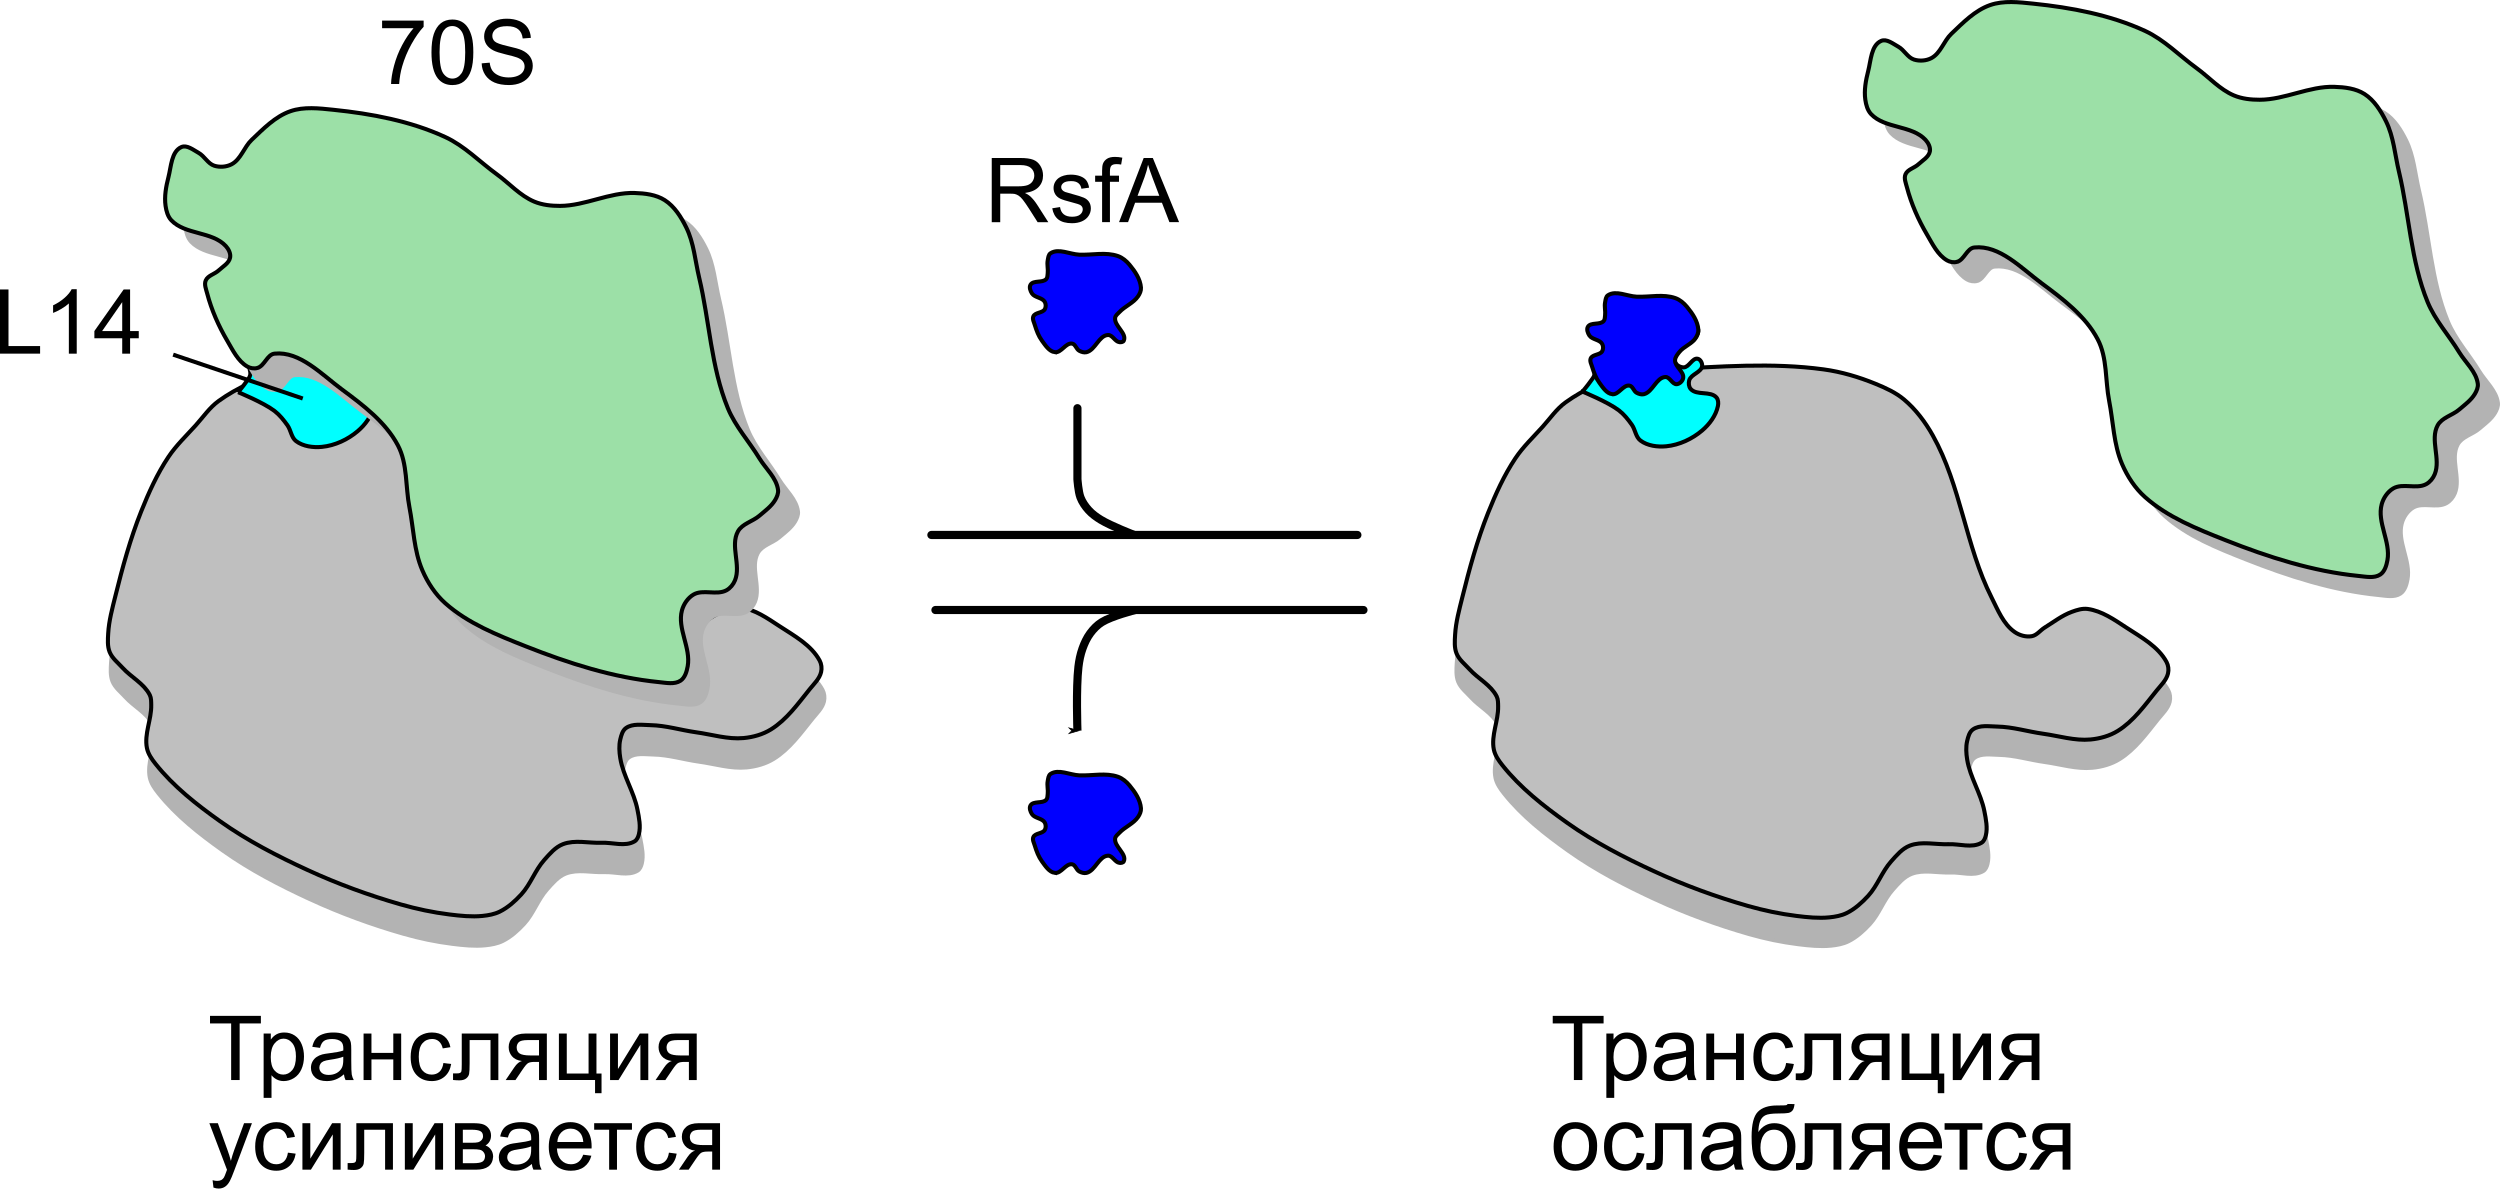 <?xml version="1.0" encoding="UTF-8" standalone="no"?>
<!-- Created with Inkscape (http://www.inkscape.org/) -->

<svg
   xmlns:dc="http://purl.org/dc/elements/1.1/"
   xmlns:cc="http://creativecommons.org/ns#"
   xmlns:rdf="http://www.w3.org/1999/02/22-rdf-syntax-ns#"
   xmlns:svg="http://www.w3.org/2000/svg"
   xmlns="http://www.w3.org/2000/svg"
   xmlns:sodipodi="http://sodipodi.sourceforge.net/DTD/sodipodi-0.dtd"
   xmlns:inkscape="http://www.inkscape.org/namespaces/inkscape"
   id="svg2"
   version="1.1"
   inkscape:version="0.48.4 r9939"
   width="613.496"
   height="291.669"
   sodipodi:docname="RsfS mechanism ru.svg">
  <defs
     id="defs6">
    <marker
       inkscape:stockid="Arrow1Mend"
       orient="auto"
       refY="0"
       refX="0"
       id="Arrow1Mend"
       style="overflow:visible">
      <path
         id="path3799"
         d="M 0,0 5,-5 -12.5,0 5,5 0,0 z"
         style="fill-rule:evenodd;stroke:#000000;stroke-width:1pt"
         transform="matrix(-0.4,0,0,-0.4,-4,0)"
         inkscape:connector-curvature="0" />
    </marker>
  </defs>
  <sodipodi:namedview
     pagecolor="#ffffff"
     bordercolor="#666666"
     borderopacity="1"
     objecttolerance="10"
     gridtolerance="10"
     guidetolerance="10"
     inkscape:pageopacity="0"
     inkscape:pageshadow="2"
     inkscape:window-width="1215"
     inkscape:window-height="1000"
     id="namedview4"
     showgrid="false"
     inkscape:object-paths="false"
     showguides="true"
     inkscape:guide-bbox="true"
     fit-margin-top="0"
     fit-margin-left="0"
     fit-margin-right="0"
     fit-margin-bottom="0"
     inkscape:zoom="1.0044183"
     inkscape:cx="313.28113"
     inkscape:cy="208.80766"
     inkscape:window-x="65"
     inkscape:window-y="24"
     inkscape:window-maximized="1"
     inkscape:current-layer="layer2" />
  <g
     inkscape:groupmode="layer"
     id="layer2"
     inkscape:label="Слой#1"
     style="display:inline"
     transform="translate(-13.579,-18.115)">
    <path
       style="fill:#b3b3b3;fill-opacity:1;stroke:#b3b3b3;stroke-width:1px;stroke-linecap:butt;stroke-linejoin:miter;stroke-opacity:1"
       d="m 89.76,238.82 c 7.386,3.397 15.063,6.214 22.88,8.448 3.916,1.119 7.926,1.963 11.968,2.464 2.681,0.332 5.408,0.624 8.096,0.352 1.444,-0.146 2.923,-0.412 4.224,-1.056 2.02,-1 3.757,-2.563 5.28,-4.224 2.287,-2.495 3.379,-5.922 5.632,-8.448 1.33,-1.491 2.713,-3.15 4.576,-3.872 2.956,-1.145 6.336,-0.224 9.504,-0.352 2.699,-0.109 5.775,1.03 8.096,-0.352 0.588,-0.35 0.893,-1.096 1.056,-1.76 0.477,-1.94 0.026,-4.022 -0.352,-5.984 -0.842,-4.372 -3.511,-8.277 -4.224,-12.672 -0.244,-1.506 -0.35,-3.091 0,-4.576 0.241,-1.021 0.549,-2.213 1.408,-2.816 1.644,-1.154 3.976,-0.742 5.984,-0.704 3.8,0.072 7.5,1.238 11.264,1.76 3.863,0.536 7.732,1.769 11.616,1.408 2.328,-0.216 4.701,-0.881 6.688,-2.112 3.88,-2.404 6.643,-6.3 9.504,-9.856 1.061,-1.318 2.427,-2.577 2.816,-4.224 0.217,-0.921 0.096,-1.983 -0.352,-2.816 -2.049,-3.811 -6.233,-6.081 -9.856,-8.448 -2.944,-1.923 -6.02,-4.105 -9.504,-4.576 -1.3,-0.176 -2.641,0.251 -3.872,0.704 -2.418,0.889 -4.501,2.512 -6.688,3.872 -1.078,0.67 -1.917,1.895 -3.168,2.112 -1.43,0.248 -3.038,-0.22 -4.224,-1.056 -2.766,-1.95 -4.105,-5.428 -5.632,-8.448 -6.363,-12.588 -7.529,-27.476 -14.432,-39.776 -1.838,-3.276 -4.166,-6.382 -7.04,-8.8 -2.049,-1.724 -4.56,-2.861 -7.04,-3.872 -4.06,-1.654 -8.328,-2.928 -12.672,-3.52 -12.672,-1.727 -25.597,-0.682 -38.368,0 -3.299,0.176 -6.672,0.171 -9.856,1.056 -5.361,1.49 -10.625,3.782 -15.136,7.04 -2.221,1.604 -3.798,3.95 -5.632,5.984 -2.284,2.533 -4.796,4.906 -6.688,7.744 -2.765,4.148 -4.84,8.746 -6.688,13.376 -2.684,6.722 -4.594,13.743 -6.336,20.768 -0.748,3.015 -1.584,6.05 -1.76,9.152 -0.086,1.527 -0.217,3.156 0.352,4.576 0.62,1.548 2.049,2.636 3.168,3.872 2.115,2.338 5.278,3.868 6.688,6.688 0.371,0.742 0.334,1.635 0.352,2.464 0.075,3.537 -1.758,7.093 -1.056,10.56 0.292,1.441 1.197,2.721 2.112,3.872 4.397,5.53 10.08,9.989 15.84,14.08 6.68,4.745 14.028,8.544 21.472,11.968 z"
       id="path3010"
       inkscape:connector-curvature="0"
       sodipodi:nodetypes="aaaaaaaaaaaaaaaaaaaaaaaaaaaaaaaaaaaaaaaaaaaaaaaaa" />
    <path
       sodipodi:nodetypes="aaaaaaaaaaaaaaaaaaaaaaaaaaaaaaaaaaaaaaaaaaaaaaaaa"
       inkscape:connector-curvature="0"
       id="path3000"
       d="m 89.056,231.617 c 7.386,3.397 15.063,6.214 22.88,8.448 3.916,1.119 7.926,1.963 11.968,2.464 2.681,0.332 5.408,0.624 8.096,0.352 1.444,-0.146 2.923,-0.412 4.224,-1.056 2.02,-1 3.757,-2.563 5.28,-4.224 2.287,-2.495 3.379,-5.922 5.632,-8.448 1.33,-1.491 2.713,-3.15 4.576,-3.872 2.956,-1.145 6.336,-0.224 9.504,-0.352 2.699,-0.109 5.775,1.03 8.096,-0.352 0.588,-0.35 0.893,-1.096 1.056,-1.76 0.477,-1.94 0.026,-4.022 -0.352,-5.984 -0.842,-4.372 -3.511,-8.277 -4.224,-12.672 -0.244,-1.506 -0.35,-3.091 0,-4.576 0.241,-1.021 0.549,-2.213 1.408,-2.816 1.644,-1.154 3.976,-0.742 5.984,-0.704 3.8,0.072 7.5,1.238 11.264,1.76 3.863,0.536 7.732,1.769 11.616,1.408 2.328,-0.216 4.701,-0.881 6.688,-2.112 3.88,-2.404 6.643,-6.3 9.504,-9.856 1.061,-1.318 2.427,-2.577 2.816,-4.224 0.217,-0.921 0.096,-1.983 -0.352,-2.816 -2.049,-3.811 -6.233,-6.081 -9.856,-8.448 -2.944,-1.923 -6.02,-4.105 -9.504,-4.576 -1.3,-0.176 -2.641,0.251 -3.872,0.704 -2.418,0.889 -4.501,2.512 -6.688,3.872 -1.078,0.67 -1.917,1.895 -3.168,2.112 -1.43,0.248 -3.038,-0.22 -4.224,-1.056 -2.766,-1.95 -4.105,-5.428 -5.632,-8.448 -6.363,-12.588 -7.529,-27.476 -14.432,-39.776 -1.838,-3.276 -4.166,-6.382 -7.04,-8.8 -2.049,-1.724 -4.56,-2.861 -7.04,-3.872 -4.06,-1.654 -8.328,-2.928 -12.672,-3.52 -12.672,-1.727 -25.597,-0.682 -38.368,0 -3.299,0.176 -6.672,0.171 -9.856,1.056 -5.361,1.49 -10.625,3.782 -15.136,7.04 -2.221,1.604 -3.798,3.95 -5.632,5.984 -2.284,2.533 -4.796,4.906 -6.688,7.744 -2.765,4.148 -4.84,8.746 -6.688,13.376 -2.684,6.722 -4.594,13.743 -6.336,20.768 -0.748,3.015 -1.584,6.05 -1.76,9.152 -0.086,1.527 -0.217,3.156 0.352,4.576 0.62,1.548 2.049,2.636 3.168,3.872 2.115,2.338 5.278,3.868 6.688,6.688 0.371,0.742 0.334,1.635 0.352,2.464 0.075,3.537 -1.758,7.093 -1.056,10.56 0.292,1.441 1.197,2.721 2.112,3.872 4.397,5.53 10.08,9.989 15.84,14.08 6.68,4.745 14.028,8.544 21.472,11.968 z"
       style="fill:#bfbfbf;fill-opacity:1;stroke:#000000;stroke-width:1px;stroke-linecap:butt;stroke-linejoin:miter;stroke-opacity:1" />
    <path
       sodipodi:nodetypes="caaaaaaaaacaaaaaaaaaaaaac"
       inkscape:connector-curvature="0"
       id="path2998"
       d="m 72.014,114.359 c 0,0 6.289,2.568 8.946,4.619 1.25,0.964 2.256,2.232 3.168,3.52 0.85,1.2 0.937,2.988 2.112,3.872 1.729,1.301 4.183,1.62 6.336,1.408 3.189,-0.313 6.36,-1.794 8.8,-3.872 1.809,-1.541 3.389,-3.658 3.872,-5.984 0.145,-0.699 0.112,-1.569 -0.352,-2.112 -1.446,-1.692 -4.89,-0.419 -6.336,-2.112 -0.464,-0.543 -0.552,-1.427 -0.352,-2.112 0.442,-1.515 3.168,-3.52 3.168,-3.52 0,0 -0.392,-1.594 -1.056,-1.76 -1.327,-0.332 -2.152,2.145 -3.52,2.112 -0.846,-0.02 -1.876,-0.595 -2.112,-1.408 -0.322,-1.11 0.673,-2.276 1.408,-3.168 0.911,-1.105 2.689,-1.298 3.52,-2.464 0.496,-0.696 1.06,-1.688 0.704,-2.464 -0.7,-1.527 -2.915,-1.861 -4.576,-2.112 -3.511,-0.53 -7.13,0.49 -10.56,1.408 -2.084,0.558 -4.278,1.143 -5.984,2.464 -0.928,0.718 -1.4,1.884 -2.112,2.816 -0.812,1.063 -2.093,1.883 -2.464,3.168 -0.327,1.133 0.61,2.369 0.352,3.52 -0.15,0.668 -0.668,1.197 -1.056,1.76 -0.583,0.846 -1.906,2.421 -1.906,2.421 z"
       style="fill:#00ffff;fill-opacity:1;stroke:#000000;stroke-width:1px;stroke-linecap:butt;stroke-linejoin:miter;stroke-opacity:1" />
    <path
       sodipodi:nodetypes="aaaaaaaaaaaaaaaaaaaaaaaaaaaaaaaaaaaaaaaaaaaaaaa"
       inkscape:connector-curvature="0"
       id="path3008"
       d="m 81.621,113.697 c 1.763,-0.5 2.401,-3.332 4.224,-3.52 6.213,-0.642 11.523,5.084 16.544,8.8 5.202,3.85 10.713,8.002 13.728,13.728 2.391,4.541 1.832,10.099 2.816,15.136 1.01,5.172 1.093,10.644 3.168,15.488 1.295,3.022 3.177,5.91 5.632,8.096 5.567,4.956 12.782,7.814 19.712,10.56 10.505,4.162 21.491,7.694 32.736,8.8 1.755,0.173 3.811,0.625 5.28,-0.352 1.092,-0.726 1.524,-2.23 1.76,-3.52 0.827,-4.525 -2.605,-9.286 -1.408,-13.728 0.415,-1.541 1.444,-3.057 2.816,-3.872 2.34,-1.39 5.702,0.239 8.096,-1.056 0.951,-0.515 1.707,-1.461 2.112,-2.464 1.496,-3.706 -1.206,-8.458 0.704,-11.968 1.043,-1.917 3.624,-2.451 5.28,-3.872 1.385,-1.188 2.946,-2.299 3.872,-3.872 0.433,-0.736 0.813,-1.617 0.704,-2.464 -0.382,-2.974 -3.015,-5.184 -4.576,-7.744 -2.525,-4.142 -5.905,-7.831 -7.744,-12.32 -4.144,-10.116 -4.505,-21.398 -7.04,-32.032 -0.983,-4.125 -1.286,-8.52 -3.168,-12.32 -1.261,-2.545 -2.886,-5.16 -5.28,-6.688 -2.135,-1.363 -4.86,-1.681 -7.392,-1.76 -6.189,-0.193 -12.112,3.149 -18.304,3.168 -2.141,0.007 -4.362,-0.226 -6.336,-1.056 -3.483,-1.465 -6.095,-4.467 -9.152,-6.688 -4.215,-3.062 -7.941,-6.969 -12.672,-9.152 -8.553,-3.946 -18.086,-5.721 -27.456,-6.688 -3.503,-0.361 -7.234,-0.807 -10.56,0.352 -3.723,1.298 -6.646,4.325 -9.504,7.04 -1.873,1.78 -2.639,4.785 -4.928,5.984 -1.252,0.656 -2.875,0.771 -4.224,0.352 -1.592,-0.495 -2.412,-2.363 -3.872,-3.168 -1.3,-0.716 -2.87,-2.016 -4.224,-1.408 -2.445,1.098 -2.499,4.796 -3.168,7.392 -0.589,2.284 -1.034,4.705 -0.704,7.04 0.177,1.251 0.542,2.599 1.408,3.52 3.379,3.595 10.036,2.705 13.376,6.336 0.679,0.738 1.239,1.83 1.056,2.816 -0.258,1.389 -1.785,2.202 -2.816,3.168 -0.976,0.914 -2.648,1.232 -3.168,2.464 -0.413,0.979 0.083,2.14 0.352,3.168 1.065,4.069 2.798,7.989 4.928,11.616 1.355,2.307 2.614,4.993 4.928,6.336 0.718,0.416 1.666,0.578 2.464,0.352 z"
       style="fill:#b3b3b3;fill-opacity:1;stroke:#b3b3b3;stroke-width:1px;stroke-linecap:butt;stroke-linejoin:miter;stroke-opacity:1" />
    <path
       style="fill:#9ce0a7;fill-opacity:1;stroke:#000000;stroke-width:1px;stroke-linecap:butt;stroke-linejoin:miter;stroke-opacity:1"
       d="m 76.736,108.417 c 1.763,-0.5 2.401,-3.332 4.224,-3.52 6.213,-0.642 11.523,5.084 16.544,8.8 5.202,3.85 10.713,8.002 13.728,13.728 2.391,4.541 1.832,10.099 2.816,15.136 1.01,5.172 1.093,10.644 3.168,15.488 1.295,3.022 3.177,5.91 5.632,8.096 5.567,4.956 12.782,7.814 19.712,10.56 10.505,4.162 21.491,7.694 32.736,8.8 1.755,0.173 3.811,0.625 5.28,-0.352 1.092,-0.726 1.524,-2.23 1.76,-3.52 0.827,-4.525 -2.605,-9.286 -1.408,-13.728 0.415,-1.541 1.444,-3.057 2.816,-3.872 2.34,-1.39 5.702,0.239 8.096,-1.056 0.951,-0.515 1.707,-1.461 2.112,-2.464 1.496,-3.706 -1.206,-8.458 0.704,-11.968 1.043,-1.917 3.624,-2.451 5.28,-3.872 1.385,-1.188 2.946,-2.299 3.872,-3.872 0.433,-0.736 0.813,-1.617 0.704,-2.464 -0.382,-2.974 -3.015,-5.184 -4.576,-7.744 -2.525,-4.142 -5.905,-7.831 -7.744,-12.32 -4.144,-10.116 -4.505,-21.398 -7.04,-32.032 -0.983,-4.125 -1.286,-8.52 -3.168,-12.32 -1.261,-2.545 -2.886,-5.16 -5.28,-6.688 -2.135,-1.363 -4.86,-1.681 -7.392,-1.76 -6.189,-0.193 -12.112,3.149 -18.304,3.168 -2.141,0.007 -4.362,-0.226 -6.336,-1.056 -3.483,-1.465 -6.095,-4.467 -9.152,-6.688 -4.215,-3.062 -7.941,-6.969 -12.672,-9.152 -8.553,-3.946 -18.086,-5.721 -27.456,-6.688 -3.503,-0.361 -7.234,-0.807 -10.56,0.352 -3.723,1.298 -6.646,4.325 -9.504,7.04 -1.873,1.78 -2.639,4.785 -4.928,5.984 -1.252,0.656 -2.875,0.771 -4.224,0.352 -1.592,-0.495 -2.412,-2.363 -3.872,-3.168 -1.3,-0.716 -2.87,-2.016 -4.224,-1.408 -2.445,1.098 -2.499,4.796 -3.168,7.392 -0.589,2.284 -1.034,4.705 -0.704,7.04 0.177,1.251 0.542,2.599 1.408,3.52 3.379,3.595 10.036,2.705 13.376,6.336 0.679,0.738 1.239,1.83 1.056,2.816 -0.258,1.389 -1.785,2.202 -2.816,3.168 -0.976,0.914 -2.648,1.232 -3.168,2.464 -0.413,0.979 0.083,2.14 0.352,3.168 1.065,4.069 2.798,7.989 4.928,11.616 1.355,2.307 2.614,4.993 4.928,6.336 0.718,0.416 1.666,0.578 2.464,0.352 z"
       id="path2990"
       inkscape:connector-curvature="0"
       sodipodi:nodetypes="aaaaaaaaaaaaaaaaaaaaaaaaaaaaaaaaaaaaaaaaaaaaaaa" />
    <path
       style="fill:#b3b3b3;fill-opacity:1;stroke:#b3b3b3;stroke-width:1px;stroke-linecap:butt;stroke-linejoin:miter;stroke-opacity:1"
       d="m 498.781,87.048 c 1.763,-0.5 2.401,-3.332 4.224,-3.52 6.213,-0.642 11.523,5.084 16.544,8.8 5.202,3.85 10.713,8.002 13.728,13.728 2.391,4.541 1.832,10.099 2.816,15.136 1.01,5.172 1.093,10.644 3.168,15.488 1.295,3.022 3.177,5.91 5.632,8.096 5.567,4.956 12.782,7.814 19.712,10.56 10.505,4.162 21.491,7.694 32.736,8.8 1.755,0.173 3.811,0.625 5.28,-0.352 1.092,-0.726 1.524,-2.23 1.76,-3.52 0.827,-4.525 -2.605,-9.286 -1.408,-13.728 0.415,-1.541 1.444,-3.057 2.816,-3.872 2.34,-1.39 5.702,0.239 8.096,-1.056 0.951,-0.515 1.707,-1.461 2.112,-2.464 1.496,-3.706 -1.206,-8.458 0.704,-11.968 1.043,-1.917 3.624,-2.451 5.28,-3.872 1.385,-1.188 2.946,-2.299 3.872,-3.872 0.433,-0.736 0.813,-1.617 0.704,-2.464 -0.382,-2.974 -3.015,-5.184 -4.576,-7.744 -2.525,-4.142 -5.905,-7.831 -7.744,-12.32 -4.144,-10.116 -4.505,-21.398 -7.04,-32.032 -0.983,-4.125 -1.286,-8.52 -3.168,-12.32 -1.261,-2.545 -2.886,-5.16 -5.28,-6.688 -2.135,-1.363 -4.86,-1.681 -7.392,-1.76 -6.189,-0.193 -12.112,3.149 -18.304,3.168 -2.141,0.007 -4.362,-0.226 -6.336,-1.056 -3.483,-1.465 -6.095,-4.467 -9.152,-6.688 -4.215,-3.062 -7.941,-6.969 -12.672,-9.152 -8.553,-3.946 -18.086,-5.721 -27.456,-6.688 -3.503,-0.361 -7.234,-0.807 -10.56,0.352 -3.723,1.298 -6.646,4.325 -9.504,7.04 -1.873,1.78 -2.639,4.785 -4.928,5.984 -1.252,0.656 -2.875,0.771 -4.224,0.352 -1.592,-0.495 -2.412,-2.363 -3.872,-3.168 -1.3,-0.716 -2.87,-2.016 -4.224,-1.408 -2.445,1.098 -2.499,4.796 -3.168,7.392 -0.589,2.284 -1.034,4.705 -0.704,7.04 0.177,1.251 0.542,2.599 1.408,3.52 3.379,3.595 10.036,2.705 13.376,6.336 0.679,0.738 1.239,1.83 1.056,2.816 -0.258,1.389 -1.785,2.202 -2.816,3.168 -0.976,0.914 -2.648,1.232 -3.168,2.464 -0.413,0.979 0.083,2.14 0.352,3.168 1.065,4.069 2.798,7.989 4.928,11.616 1.355,2.307 2.614,4.993 4.928,6.336 0.718,0.416 1.666,0.578 2.464,0.352 z"
       id="path3012"
       inkscape:connector-curvature="0"
       sodipodi:nodetypes="aaaaaaaaaaaaaaaaaaaaaaaaaaaaaaaaaaaaaaaaaaaaaaa" />
    <path
       sodipodi:nodetypes="aaaaaaaaaaaaaaaaaaaaaaaaaaaaaaaaaaaaaaaaaaaaaaa"
       inkscape:connector-curvature="0"
       id="path2992"
       d="m 493.853,82.369 c 1.763,-0.5 2.401,-3.332 4.224,-3.52 6.213,-0.642 11.523,5.084 16.544,8.8 5.202,3.85 10.713,8.002 13.728,13.728 2.391,4.541 1.832,10.099 2.816,15.136 1.01,5.172 1.093,10.644 3.168,15.488 1.295,3.022 3.177,5.91 5.632,8.096 5.567,4.956 12.782,7.814 19.712,10.56 10.505,4.162 21.491,7.694 32.736,8.8 1.755,0.173 3.811,0.625 5.28,-0.352 1.092,-0.726 1.524,-2.23 1.76,-3.52 0.827,-4.525 -2.605,-9.286 -1.408,-13.728 0.415,-1.541 1.444,-3.057 2.816,-3.872 2.34,-1.39 5.702,0.239 8.096,-1.056 0.951,-0.515 1.707,-1.461 2.112,-2.464 1.496,-3.706 -1.206,-8.458 0.704,-11.968 1.043,-1.917 3.624,-2.451 5.28,-3.872 1.385,-1.188 2.946,-2.299 3.872,-3.872 0.433,-0.736 0.813,-1.617 0.704,-2.464 -0.382,-2.974 -3.015,-5.184 -4.576,-7.744 -2.525,-4.142 -5.905,-7.831 -7.744,-12.32 -4.144,-10.116 -4.505,-21.398 -7.04,-32.032 -0.983,-4.125 -1.286,-8.52 -3.168,-12.32 -1.261,-2.545 -2.886,-5.16 -5.28,-6.688 -2.135,-1.363 -4.86,-1.681 -7.392,-1.76 -6.189,-0.193 -12.112,3.149 -18.304,3.168 -2.141,0.007 -4.362,-0.226 -6.336,-1.056 -3.483,-1.465 -6.095,-4.467 -9.152,-6.688 -4.215,-3.062 -7.941,-6.969 -12.672,-9.152 -8.553,-3.946 -18.086,-5.721 -27.456,-6.688 -3.503,-0.361 -7.234,-0.807 -10.56,0.352 -3.723,1.298 -6.646,4.325 -9.504,7.04 -1.873,1.78 -2.639,4.785 -4.928,5.984 -1.252,0.656 -2.875,0.771 -4.224,0.352 -1.593,-0.495 -2.412,-2.363 -3.872,-3.168 -1.3,-0.716 -2.87,-2.016 -4.224,-1.408 -2.445,1.098 -2.499,4.796 -3.168,7.392 -0.589,2.284 -1.034,4.705 -0.704,7.04 0.177,1.251 0.542,2.599 1.408,3.52 3.379,3.595 10.036,2.705 13.376,6.336 0.679,0.738 1.239,1.83 1.056,2.816 -0.258,1.389 -1.785,2.202 -2.816,3.168 -0.976,0.914 -2.648,1.232 -3.168,2.464 -0.413,0.979 0.083,2.14 0.352,3.168 1.065,4.069 2.798,7.989 4.928,11.616 1.355,2.307 2.614,4.993 4.928,6.336 0.718,0.416 1.666,0.578 2.464,0.352 z"
       style="fill:#9ce0a7;fill-opacity:1;stroke:#000000;stroke-width:1px;stroke-linecap:butt;stroke-linejoin:miter;stroke-opacity:1" />
    <path
       sodipodi:nodetypes="aaaaaaaaaaaaaaaaaaaaaaaaaaaaaaaaaaaaaaaaaaaaaaaaa"
       inkscape:connector-curvature="0"
       id="path3014"
       d="m 419.994,238.905 c 7.386,3.397 15.063,6.214 22.88,8.448 3.916,1.119 7.926,1.963 11.968,2.464 2.681,0.332 5.408,0.624 8.096,0.352 1.444,-0.146 2.923,-0.412 4.224,-1.056 2.02,-1 3.757,-2.563 5.28,-4.224 2.287,-2.495 3.379,-5.922 5.632,-8.448 1.33,-1.491 2.713,-3.15 4.576,-3.872 2.956,-1.145 6.336,-0.224 9.504,-0.352 2.699,-0.109 5.775,1.03 8.096,-0.352 0.588,-0.35 0.893,-1.096 1.056,-1.76 0.477,-1.94 0.026,-4.022 -0.352,-5.984 -0.842,-4.372 -3.511,-8.277 -4.224,-12.672 -0.244,-1.506 -0.35,-3.091 0,-4.576 0.241,-1.021 0.549,-2.213 1.408,-2.816 1.644,-1.154 3.976,-0.742 5.984,-0.704 3.8,0.072 7.5,1.238 11.264,1.76 3.863,0.536 7.732,1.769 11.616,1.408 2.328,-0.216 4.701,-0.881 6.688,-2.112 3.88,-2.404 6.643,-6.3 9.504,-9.856 1.061,-1.318 2.427,-2.577 2.816,-4.224 0.217,-0.921 0.096,-1.983 -0.352,-2.816 -2.049,-3.811 -6.233,-6.081 -9.856,-8.448 -2.944,-1.923 -6.02,-4.105 -9.504,-4.576 -1.3,-0.176 -2.641,0.251 -3.872,0.704 -2.418,0.889 -4.501,2.512 -6.688,3.872 -1.078,0.67 -1.917,1.895 -3.168,2.112 -1.43,0.248 -3.038,-0.22 -4.224,-1.056 -2.766,-1.95 -4.105,-5.428 -5.632,-8.448 -6.363,-12.588 -7.529,-27.476 -14.432,-39.776 -1.838,-3.276 -4.166,-6.382 -7.04,-8.8 -2.049,-1.724 -4.56,-2.861 -7.04,-3.872 -4.06,-1.654 -8.328,-2.928 -12.672,-3.52 -12.672,-1.727 -25.597,-0.682 -38.368,0 -3.299,0.176 -6.672,0.171 -9.856,1.056 -5.361,1.49 -10.625,3.782 -15.136,7.04 -2.221,1.604 -3.798,3.95 -5.632,5.984 -2.284,2.533 -4.796,4.906 -6.688,7.744 -2.765,4.148 -4.84,8.746 -6.688,13.376 -2.684,6.722 -4.594,13.743 -6.336,20.768 -0.748,3.015 -1.584,6.05 -1.76,9.152 -0.086,1.527 -0.217,3.156 0.352,4.576 0.62,1.548 2.049,2.636 3.168,3.872 2.115,2.338 5.278,3.868 6.688,6.688 0.371,0.742 0.334,1.635 0.352,2.464 0.075,3.537 -1.758,7.093 -1.056,10.56 0.292,1.441 1.197,2.721 2.112,3.872 4.397,5.53 10.08,9.989 15.84,14.08 6.68,4.745 14.028,8.544 21.472,11.968 z"
       style="fill:#b3b3b3;fill-opacity:1;stroke:#b3b3b3;stroke-width:1px;stroke-linecap:butt;stroke-linejoin:miter;stroke-opacity:1" />
    <path
       style="fill:#bfbfbf;fill-opacity:1;stroke:#000000;stroke-width:1px;stroke-linecap:butt;stroke-linejoin:miter;stroke-opacity:1"
       d="m 419.582,231.969 c 7.386,3.397 15.063,6.214 22.88,8.448 3.916,1.119 7.926,1.963 11.968,2.464 2.681,0.332 5.408,0.624 8.096,0.352 1.444,-0.146 2.923,-0.412 4.224,-1.056 2.02,-1 3.757,-2.563 5.28,-4.224 2.287,-2.495 3.379,-5.922 5.632,-8.448 1.33,-1.491 2.713,-3.15 4.576,-3.872 2.956,-1.145 6.336,-0.224 9.504,-0.352 2.699,-0.109 5.775,1.03 8.096,-0.352 0.588,-0.35 0.893,-1.096 1.056,-1.76 0.477,-1.94 0.026,-4.022 -0.352,-5.984 -0.842,-4.372 -3.511,-8.277 -4.224,-12.672 -0.244,-1.506 -0.35,-3.091 0,-4.576 0.241,-1.021 0.549,-2.213 1.408,-2.816 1.644,-1.154 3.976,-0.742 5.984,-0.704 3.8,0.072 7.5,1.238 11.264,1.76 3.863,0.536 7.732,1.769 11.616,1.408 2.328,-0.216 4.701,-0.881 6.688,-2.112 3.88,-2.404 6.643,-6.3 9.504,-9.856 1.061,-1.318 2.427,-2.577 2.816,-4.224 0.217,-0.921 0.096,-1.983 -0.352,-2.816 -2.049,-3.811 -6.233,-6.081 -9.856,-8.448 -2.944,-1.923 -6.02,-4.105 -9.504,-4.576 -1.3,-0.176 -2.641,0.251 -3.872,0.704 -2.418,0.889 -4.501,2.512 -6.688,3.872 -1.078,0.67 -1.917,1.895 -3.168,2.112 -1.43,0.248 -3.038,-0.22 -4.224,-1.056 -2.766,-1.95 -4.105,-5.428 -5.632,-8.448 -6.363,-12.588 -7.529,-27.476 -14.432,-39.776 -1.838,-3.276 -4.166,-6.382 -7.04,-8.8 -2.049,-1.724 -4.56,-2.861 -7.04,-3.872 -4.06,-1.654 -8.328,-2.928 -12.672,-3.52 -12.672,-1.727 -25.597,-0.682 -38.368,0 -3.299,0.176 -6.672,0.171 -9.856,1.056 -5.361,1.49 -10.625,3.782 -15.136,7.04 -2.221,1.604 -3.798,3.95 -5.632,5.984 -2.284,2.533 -4.796,4.906 -6.688,7.744 -2.765,4.148 -4.84,8.746 -6.688,13.376 -2.684,6.722 -4.594,13.743 -6.336,20.768 -0.748,3.015 -1.584,6.05 -1.76,9.152 -0.086,1.527 -0.217,3.156 0.352,4.576 0.62,1.548 2.049,2.636 3.168,3.872 2.115,2.338 5.278,3.868 6.688,6.688 0.371,0.742 0.334,1.635 0.352,2.464 0.075,3.537 -1.758,7.093 -1.056,10.56 0.292,1.441 1.197,2.721 2.112,3.872 4.397,5.53 10.08,9.989 15.84,14.08 6.68,4.745 14.028,8.544 21.472,11.968 z"
       id="path2996"
       inkscape:connector-curvature="0"
       sodipodi:nodetypes="aaaaaaaaaaaaaaaaaaaaaaaaaaaaaaaaaaaaaaaaaaaaaaaaa" />
    <path
       style="fill:#00ffff;fill-opacity:1;stroke:#000000;stroke-width:1px;stroke-linecap:butt;stroke-linejoin:miter;stroke-opacity:1"
       d="m 401.918,114.213 c 0,0 6.289,2.568 8.946,4.619 1.25,0.964 2.256,2.232 3.168,3.52 0.85,1.2 0.937,2.988 2.112,3.872 1.729,1.301 4.183,1.62 6.336,1.408 3.189,-0.313 6.36,-1.794 8.8,-3.872 1.809,-1.541 3.389,-3.658 3.872,-5.984 0.145,-0.699 0.112,-1.569 -0.352,-2.112 -1.446,-1.692 -4.89,-0.419 -6.336,-2.112 -0.464,-0.543 -0.552,-1.427 -0.352,-2.112 0.442,-1.515 3.016,-1.949 3.168,-3.52 0.066,-0.681 -0.392,-1.594 -1.056,-1.76 -1.327,-0.332 -2.152,2.145 -3.52,2.112 -0.846,-0.02 -1.876,-0.595 -2.112,-1.408 -0.322,-1.11 0.673,-2.276 1.408,-3.168 0.911,-1.105 2.689,-1.298 3.52,-2.464 0.496,-0.696 1.06,-1.688 0.704,-2.464 -0.7,-1.527 -2.915,-1.861 -4.576,-2.112 -3.511,-0.53 -7.13,0.49 -10.56,1.408 -2.084,0.558 -4.455,0.943 -5.984,2.464 -0.913,0.908 -0.71,2.539 -1.49,3.563 -0.792,1.04 -2.574,1.218 -3.086,2.421 -0.462,1.085 0.61,2.369 0.352,3.52 -0.15,0.668 -0.668,1.197 -1.056,1.76 -0.583,0.846 -1.906,2.421 -1.906,2.421 z"
       id="path2994"
       inkscape:connector-curvature="0"
       sodipodi:nodetypes="caaaaaaaaaaaaaaaaaaaaaaac" />
    <path
       style="fill:#0000ff;fill-opacity:1;stroke:#000000;stroke-width:1px;stroke-linecap:butt;stroke-linejoin:miter;stroke-opacity:1"
       d="m 272.447,104.545 c 1.561,0.206 2.67,-2.364 4.224,-2.112 0.819,0.133 1.028,1.369 1.76,1.76 0.527,0.282 1.179,0.493 1.76,0.352 2.19,-0.533 3.03,-4.093 5.28,-4.224 1.105,-0.064 1.717,1.629 2.816,1.76 0.368,0.044 0.896,-0.017 1.056,-0.352 0.863,-1.81 -2.396,-3.647 -2.112,-5.632 0.083,-0.581 0.654,-0.981 1.056,-1.408 1.371,-1.454 3.456,-2.217 4.576,-3.872 0.416,-0.614 0.757,-1.372 0.704,-2.112 -0.149,-2.094 -1.471,-4.021 -2.816,-5.632 -0.752,-0.901 -1.71,-1.72 -2.816,-2.112 -2.988,-1.058 -6.337,-0.214 -9.504,-0.352 -2.347,-0.102 -5.062,-1.62 -7.04,-0.352 -0.532,0.341 -0.585,1.14 -0.704,1.76 -0.2,1.037 0.129,2.12 0,3.168 -0.059,0.48 -0.028,1.049 -0.352,1.408 -0.919,1.02 -3.18,0.222 -3.872,1.408 -0.36,0.616 -0.035,1.513 0.352,2.112 0.689,1.066 2.569,0.993 3.168,2.112 0.277,0.517 0.284,1.247 0,1.76 -0.537,0.968 -2.361,0.751 -2.816,1.76 -0.293,0.651 0.144,1.429 0.352,2.112 0.413,1.356 0.919,2.731 1.76,3.872 0.839,1.137 1.767,2.631 3.168,2.816 z"
       id="path3002"
       inkscape:connector-curvature="0"
       sodipodi:nodetypes="aaaaaaaaaaaaaaaaaaaaaaaaaa" />
    <path
       sodipodi:nodetypes="aaaaaaaaaaaaaaaaaaaaaaaaaa"
       inkscape:connector-curvature="0"
       id="path3004"
       d="m 272.447,232.321 c 1.561,0.206 2.67,-2.364 4.224,-2.112 0.819,0.133 1.028,1.369 1.76,1.76 0.527,0.282 1.179,0.493 1.76,0.352 2.19,-0.533 3.03,-4.093 5.28,-4.224 1.105,-0.064 1.717,1.629 2.816,1.76 0.368,0.044 0.896,-0.017 1.056,-0.352 0.863,-1.81 -2.396,-3.647 -2.112,-5.632 0.083,-0.581 0.654,-0.981 1.056,-1.408 1.371,-1.454 3.456,-2.217 4.576,-3.872 0.416,-0.614 0.757,-1.372 0.704,-2.112 -0.149,-2.094 -1.471,-4.021 -2.816,-5.632 -0.752,-0.901 -1.71,-1.72 -2.816,-2.112 -2.988,-1.058 -6.337,-0.214 -9.504,-0.352 -2.347,-0.102 -5.062,-1.62 -7.04,-0.352 -0.532,0.341 -0.585,1.14 -0.704,1.76 -0.2,1.037 0.129,2.12 0,3.168 -0.059,0.48 -0.028,1.049 -0.352,1.408 -0.919,1.02 -3.18,0.222 -3.872,1.408 -0.36,0.616 -0.035,1.513 0.352,2.112 0.689,1.066 2.569,0.993 3.168,2.112 0.277,0.517 0.284,1.247 0,1.76 -0.537,0.968 -2.361,0.751 -2.816,1.76 -0.293,0.651 0.144,1.429 0.352,2.112 0.413,1.356 0.919,2.731 1.76,3.872 0.839,1.137 1.767,2.631 3.168,2.816 z"
       style="fill:#0000ff;fill-opacity:1;stroke:#000000;stroke-width:1px;stroke-linecap:butt;stroke-linejoin:miter;stroke-opacity:1" />
    <path
       style="fill:#0000ff;fill-opacity:1;stroke:#000000;stroke-width:1px;stroke-linecap:butt;stroke-linejoin:miter;stroke-opacity:1"
       d="m 409.228,114.856 c 1.561,0.206 2.67,-2.364 4.224,-2.112 0.819,0.133 1.028,1.369 1.76,1.76 0.527,0.282 1.179,0.493 1.76,0.352 2.19,-0.533 3.03,-4.093 5.28,-4.224 1.105,-0.064 1.715,1.87 2.816,1.76 0.71,-0.071 1.417,-0.772 1.554,-1.472 0.309,-1.576 -2.031,-2.783 -1.988,-4.387 0.021,-0.763 0.581,-1.433 1.056,-2.03 1.079,-1.356 2.985,-1.937 3.954,-3.374 0.415,-0.615 0.757,-1.372 0.704,-2.112 -0.149,-2.094 -1.471,-4.021 -2.816,-5.632 -0.752,-0.901 -1.71,-1.72 -2.816,-2.112 -2.988,-1.058 -6.337,-0.214 -9.504,-0.352 -2.347,-0.102 -5.062,-1.62 -7.04,-0.352 -0.532,0.341 -0.585,1.14 -0.704,1.76 -0.2,1.037 0.129,2.12 0,3.168 -0.059,0.48 -0.028,1.049 -0.352,1.408 -0.919,1.02 -3.18,0.222 -3.872,1.408 -0.36,0.616 -0.035,1.513 0.352,2.112 0.689,1.066 2.569,0.993 3.168,2.112 0.277,0.517 0.284,1.247 0,1.76 -0.537,0.968 -2.361,0.751 -2.816,1.76 -0.293,0.651 0.144,1.429 0.352,2.112 0.413,1.356 0.919,2.731 1.76,3.872 0.839,1.137 1.767,2.631 3.168,2.816 z"
       id="path3006"
       inkscape:connector-curvature="0"
       sodipodi:nodetypes="aaaaaaaaaaaaaaaaaaaaaaaaaa" />
    <path
       style="fill:none;stroke:#000000;stroke-width:2;stroke-linecap:round;stroke-linejoin:round;stroke-miterlimit:4;stroke-opacity:1;stroke-dasharray:none;marker-end:url(#Arrow1Mend)"
       d="m 242.139,149.395 104.538,0"
       id="path3016"
       inkscape:connector-curvature="0"
       sodipodi:nodetypes="cc" />
    <path
       style="fill:none;stroke:#000000;stroke-width:2;stroke-linecap:round;stroke-linejoin:round;stroke-miterlimit:4;stroke-opacity:1;stroke-dasharray:none;marker-end:url(#Arrow1Mend)"
       d="m 348.17,167.814 -105.036,0"
       id="path4416"
       inkscape:connector-curvature="0" />
    <path
       style="fill:none;stroke:#000000;stroke-width:2;stroke-linecap:round;stroke-linejoin:miter;stroke-miterlimit:4;stroke-opacity:1;stroke-dasharray:none"
       d="m 277.98,118.283 0,17.423 c 0,0 0.203,3.067 0.747,4.48 0.442,1.149 1.165,2.198 1.991,3.111 0.852,0.942 1.903,1.703 2.987,2.365 2.567,1.567 8.214,3.733 8.214,3.733"
       id="path4602"
       inkscape:connector-curvature="0"
       sodipodi:nodetypes="ccaaac" />
    <path
       style="fill:none;stroke:#000000;stroke-width:2;stroke-linecap:butt;stroke-linejoin:miter;stroke-miterlimit:4;stroke-opacity:1;stroke-dasharray:none;marker-end:url(#Arrow1Mend)"
       d="m 292.167,167.814 c 0,0 -5.742,1.445 -8.214,2.987 -1.116,0.696 -2.06,1.68 -2.841,2.738 -0.828,1.122 -1.419,2.42 -1.888,3.733 -0.515,1.44 -0.817,2.961 -0.996,4.48 -0.612,5.192 -0.249,15.681 -0.249,15.681"
       id="path4604"
       inkscape:connector-curvature="0"
       sodipodi:nodetypes="caaaac" />
    <g
       style="font-size:22px;font-style:normal;font-variant:normal;font-weight:normal;font-stretch:normal;line-height:125%;letter-spacing:0px;word-spacing:0px;fill:#000000;fill-opacity:1;stroke:none;font-family:Arial;-inkscape-font-specification:Arial"
       id="text5342">
      <path
         d="m 256.951,72.634 0,-15.748 6.982,0 c 1.404,1.6e-5 2.471,0.143 3.201,0.43 0.73,0.279 1.314,0.777 1.751,1.493 0.437,0.716 0.655,1.507 0.655,2.374 -2e-5,1.117 -0.362,2.059 -1.085,2.825 -0.723,0.766 -1.841,1.253 -3.352,1.461 0.551,0.265 0.97,0.526 1.257,0.784 0.609,0.559 1.185,1.257 1.729,2.095 l 2.739,4.286 -2.621,0 -2.084,-3.276 c -0.609,-0.945 -1.11,-1.669 -1.504,-2.17 -0.394,-0.501 -0.748,-0.852 -1.063,-1.053 -0.308,-0.201 -0.623,-0.34 -0.945,-0.419 -0.236,-0.05 -0.623,-0.075 -1.16,-0.075 l -2.417,0 0,6.993 -2.084,0 m 2.084,-8.798 4.479,0 c 0.952,8e-6 1.697,-0.097 2.234,-0.29 0.537,-0.201 0.945,-0.516 1.225,-0.945 0.279,-0.437 0.419,-0.909 0.419,-1.418 -10e-6,-0.745 -0.272,-1.357 -0.816,-1.837 -0.537,-0.48 -1.389,-0.72 -2.557,-0.72 l -4.984,0 0,5.21"
         id="path5428"
         inkscape:connector-curvature="0" />
      <path
         d="m 271.797,69.229 1.912,-0.301 c 0.107,0.766 0.405,1.354 0.892,1.762 0.494,0.408 1.182,0.612 2.062,0.612 0.888,1e-6 1.547,-0.179 1.977,-0.537 0.43,-0.365 0.645,-0.791 0.645,-1.278 -10e-6,-0.437 -0.19,-0.781 -0.569,-1.031 -0.265,-0.172 -0.924,-0.39 -1.977,-0.655 -1.418,-0.358 -2.403,-0.666 -2.954,-0.924 -0.544,-0.265 -0.96,-0.627 -1.246,-1.085 -0.279,-0.465 -0.419,-0.978 -0.419,-1.536 0,-0.508 0.115,-0.978 0.344,-1.407 0.236,-0.437 0.555,-0.798 0.956,-1.085 0.301,-0.222 0.709,-0.408 1.225,-0.559 0.523,-0.158 1.081,-0.236 1.676,-0.236 0.895,1.1e-5 1.679,0.129 2.353,0.387 0.68,0.258 1.182,0.609 1.504,1.053 0.322,0.437 0.544,1.024 0.666,1.762 l -1.891,0.258 c -0.086,-0.587 -0.337,-1.046 -0.752,-1.375 -0.408,-0.329 -0.988,-0.494 -1.74,-0.494 -0.888,10e-6 -1.522,0.147 -1.901,0.44 -0.38,0.294 -0.569,0.637 -0.569,1.031 0,0.251 0.079,0.476 0.236,0.677 0.158,0.208 0.405,0.38 0.741,0.516 0.193,0.072 0.763,0.236 1.708,0.494 1.368,0.365 2.32,0.666 2.857,0.902 0.544,0.229 0.97,0.566 1.278,1.01 0.308,0.444 0.462,0.995 0.462,1.654 -1e-5,0.645 -0.19,1.253 -0.569,1.826 -0.372,0.566 -0.913,1.006 -1.622,1.321 -0.709,0.308 -1.511,0.462 -2.406,0.462 -1.482,-1e-6 -2.614,-0.308 -3.395,-0.924 -0.773,-0.616 -1.268,-1.529 -1.482,-2.739"
         id="path5430"
         inkscape:connector-curvature="0" />
      <path
         d="m 284.032,72.634 0,-9.904 -1.708,0 0,-1.504 1.708,0 0,-1.214 c 0,-0.766 0.068,-1.336 0.204,-1.708 0.186,-0.501 0.512,-0.906 0.978,-1.214 0.473,-0.315 1.132,-0.473 1.977,-0.473 0.544,1.6e-5 1.146,0.064 1.805,0.193 l -0.29,1.687 c -0.401,-0.072 -0.781,-0.107 -1.139,-0.107 -0.587,1.4e-5 -1.003,0.125 -1.246,0.376 -0.243,0.251 -0.365,0.72 -0.365,1.407 l 0,1.053 2.224,0 0,1.504 -2.224,0 0,9.904 -1.923,0"
         id="path5432"
         inkscape:connector-curvature="0" />
      <path
         d="m 288.189,72.634 6.048,-15.748 2.245,0 6.445,15.748 -2.374,0 -1.837,-4.77 -6.585,0 -1.729,4.77 -2.213,0 m 4.544,-6.467 5.339,0 -1.644,-4.361 c -0.501,-1.325 -0.874,-2.413 -1.117,-3.266 -0.201,1.01 -0.483,2.012 -0.849,3.008 l -1.729,4.619"
         id="path5434"
         inkscape:connector-curvature="0" />
    </g>
    <g
       style="font-size:22px;font-style:normal;font-variant:normal;font-weight:normal;font-stretch:normal;line-height:125%;letter-spacing:0px;word-spacing:0px;fill:#000000;fill-opacity:1;stroke:none;font-family:Arial;-inkscape-font-specification:Arial"
       id="text5346">
      <path
         d="m 107.345,25.036 0,-1.858 10.194,0 0,1.504 c -1.003,1.067 -1.998,2.485 -2.986,4.254 -0.981,1.769 -1.74,3.588 -2.277,5.457 -0.387,1.318 -0.634,2.761 -0.741,4.329 l -1.987,0 c 0.021,-1.239 0.265,-2.736 0.73,-4.49 0.465,-1.755 1.132,-3.445 1.998,-5.07 0.874,-1.633 1.801,-3.008 2.782,-4.125 l -7.713,0"
         id="path5421"
         inkscape:connector-curvature="0" />
      <path
         d="m 119.463,30.955 c 0,-1.862 0.19,-3.359 0.569,-4.49 0.387,-1.139 0.956,-2.016 1.708,-2.632 0.759,-0.616 1.712,-0.924 2.857,-0.924 0.845,1.6e-5 1.586,0.172 2.224,0.516 0.637,0.337 1.164,0.827 1.579,1.472 0.415,0.637 0.741,1.418 0.978,2.342 0.236,0.917 0.354,2.156 0.354,3.717 -1e-5,1.848 -0.19,3.341 -0.569,4.479 -0.38,1.132 -0.949,2.009 -1.708,2.632 -0.752,0.616 -1.704,0.924 -2.857,0.924 -1.518,0 -2.711,-0.544 -3.577,-1.633 -1.038,-1.311 -1.558,-3.445 -1.558,-6.402 m 1.987,0 c -1e-5,2.585 0.301,4.308 0.902,5.167 0.609,0.852 1.357,1.278 2.245,1.278 0.888,2e-6 1.633,-0.43 2.234,-1.289 0.609,-0.859 0.913,-2.578 0.913,-5.156 -1e-5,-2.592 -0.304,-4.315 -0.913,-5.167 -0.602,-0.852 -1.354,-1.278 -2.256,-1.278 -0.888,1.4e-5 -1.597,0.376 -2.127,1.128 -0.666,0.96 -0.999,2.732 -0.999,5.317"
         id="path5423"
         inkscape:connector-curvature="0" />
      <path
         d="m 131.784,33.662 1.966,-0.172 c 0.093,0.788 0.308,1.436 0.645,1.944 0.344,0.501 0.874,0.91 1.59,1.225 0.716,0.308 1.522,0.462 2.417,0.462 0.795,2e-6 1.497,-0.118 2.105,-0.354 0.609,-0.236 1.06,-0.559 1.354,-0.967 0.301,-0.415 0.451,-0.867 0.451,-1.354 -1e-5,-0.494 -0.143,-0.924 -0.43,-1.289 -0.286,-0.372 -0.759,-0.684 -1.418,-0.935 -0.423,-0.165 -1.357,-0.419 -2.804,-0.763 -1.447,-0.351 -2.46,-0.68 -3.04,-0.988 -0.752,-0.394 -1.314,-0.881 -1.687,-1.461 -0.365,-0.587 -0.548,-1.243 -0.548,-1.966 0,-0.795 0.226,-1.536 0.677,-2.224 0.451,-0.695 1.11,-1.221 1.977,-1.579 0.867,-0.358 1.83,-0.537 2.89,-0.537 1.167,1.6e-5 2.195,0.19 3.083,0.569 0.895,0.372 1.583,0.924 2.062,1.654 0.48,0.73 0.738,1.558 0.773,2.481 l -1.998,0.15 c -0.107,-0.995 -0.473,-1.747 -1.096,-2.256 -0.616,-0.508 -1.529,-0.763 -2.739,-0.763 -1.26,1.4e-5 -2.181,0.233 -2.761,0.698 -0.573,0.458 -0.859,1.013 -0.859,1.665 0,0.566 0.204,1.031 0.612,1.396 0.401,0.365 1.447,0.741 3.137,1.128 1.697,0.38 2.861,0.713 3.491,0.999 0.917,0.423 1.593,0.96 2.03,1.611 0.437,0.645 0.655,1.389 0.655,2.234 -1e-5,0.838 -0.24,1.629 -0.72,2.374 -0.48,0.738 -1.171,1.314 -2.073,1.729 -0.895,0.408 -1.905,0.612 -3.029,0.612 -1.425,0 -2.621,-0.208 -3.588,-0.623 -0.96,-0.415 -1.715,-1.038 -2.267,-1.869 -0.544,-0.838 -0.831,-1.783 -0.859,-2.836"
         id="path5425"
         inkscape:connector-curvature="0" />
    </g>
    <g
       style="font-size:22px;font-style:normal;font-variant:normal;font-weight:normal;font-stretch:normal;line-height:125%;letter-spacing:0px;word-spacing:0px;fill:#000000;fill-opacity:1;stroke:none;font-family:Arial;-inkscape-font-specification:Arial"
       id="text5350">
      <path
         d="m 13.579,104.897 0,-15.748 2.084,0 0,13.89 7.756,0 0,1.858 -9.84,0"
         id="path5414"
         inkscape:connector-curvature="0" />
      <path
         d="m 32.41,104.897 -1.934,0 0,-12.321 c -0.466,0.444 -1.078,0.888 -1.837,1.332 -0.752,0.444 -1.429,0.777 -2.03,0.999 l 0,-1.869 c 1.081,-0.508 2.027,-1.124 2.836,-1.848 0.809,-0.723 1.382,-1.425 1.719,-2.105 l 1.246,0 0,15.812"
         id="path5416"
         inkscape:connector-curvature="0" />
      <path
         d="m 43.571,104.897 0,-3.771 -6.832,0 0,-1.772 7.187,-10.205 1.579,0 0,10.205 2.127,0 0,1.772 -2.127,0 0,3.771 -1.934,0 m 0,-5.543 0,-7.101 -4.931,7.101 4.931,0"
         id="path5418"
         inkscape:connector-curvature="0" />
    </g>
    <path
       style="fill:none;stroke:#000000;stroke-width:1;stroke-linecap:butt;stroke-linejoin:miter;stroke-miterlimit:4;stroke-opacity:1;stroke-dasharray:none"
       d="m 56.071,105.146 31.808,10.766"
       id="path5354"
       inkscape:connector-curvature="0"
       sodipodi:nodetypes="cc" />
    <g
       style="font-size:22px;font-style:normal;font-variant:normal;font-weight:normal;font-stretch:normal;line-height:100%;letter-spacing:0px;word-spacing:0px;fill:#000000;fill-opacity:1;stroke:none;font-family:Arial;-inkscape-font-specification:Arial"
       id="text5356"
       transform="translate(0,4.372)">
      <path
         d="m 70.304,278.782 0,-13.89 -5.188,0 0,-1.858 12.482,0 0,1.858 -5.21,0 0,13.89 -2.084,0"
         id="path5371"
         inkscape:connector-curvature="0" />
      <path
         d="m 78.274,283.154 0,-15.78 1.762,0 0,1.482 c 0.415,-0.58 0.884,-1.013 1.407,-1.3 0.523,-0.294 1.157,-0.44 1.901,-0.44 0.974,2e-5 1.833,0.251 2.578,0.752 0.745,0.501 1.307,1.21 1.687,2.127 0.38,0.91 0.569,1.909 0.569,2.997 -1.1e-5,1.167 -0.211,2.22 -0.634,3.158 -0.415,0.931 -1.024,1.647 -1.826,2.148 -0.795,0.494 -1.633,0.741 -2.514,0.741 -0.645,0 -1.225,-0.136 -1.74,-0.408 -0.508,-0.272 -0.927,-0.616 -1.257,-1.031 l 0,5.554 -1.934,0 m 1.751,-10.012 c -3e-6,1.468 0.297,2.553 0.892,3.255 0.594,0.702 1.314,1.053 2.159,1.053 0.859,0 1.593,-0.362 2.202,-1.085 0.616,-0.73 0.924,-1.858 0.924,-3.384 -1e-5,-1.454 -0.301,-2.542 -0.902,-3.266 -0.594,-0.723 -1.307,-1.085 -2.138,-1.085 -0.824,10e-6 -1.554,0.387 -2.191,1.16 -0.63,0.766 -0.945,1.883 -0.945,3.352"
         id="path5373"
         inkscape:connector-curvature="0" />
      <path
         d="m 97.986,277.375 c -0.716,0.609 -1.407,1.038 -2.073,1.289 -0.659,0.251 -1.368,0.376 -2.127,0.376 -1.253,0 -2.216,-0.304 -2.89,-0.913 -0.673,-0.616 -1.01,-1.4 -1.01,-2.353 -10e-7,-0.559 0.125,-1.067 0.376,-1.525 0.258,-0.465 0.591,-0.838 0.999,-1.117 0.415,-0.279 0.881,-0.491 1.396,-0.634 0.38,-0.1 0.952,-0.197 1.719,-0.29 1.561,-0.186 2.711,-0.408 3.448,-0.666 0.007,-0.265 0.011,-0.433 0.011,-0.505 -9e-6,-0.788 -0.183,-1.343 -0.548,-1.665 -0.494,-0.437 -1.228,-0.655 -2.202,-0.655 -0.91,10e-6 -1.583,0.161 -2.02,0.483 -0.43,0.315 -0.748,0.877 -0.956,1.687 l -1.891,-0.258 c 0.172,-0.809 0.455,-1.461 0.849,-1.955 0.394,-0.501 0.963,-0.884 1.708,-1.149 0.745,-0.272 1.608,-0.408 2.589,-0.408 0.974,2e-5 1.765,0.115 2.374,0.344 0.609,0.229 1.056,0.519 1.343,0.87 0.286,0.344 0.487,0.781 0.602,1.311 0.064,0.329 0.097,0.924 0.097,1.783 l 0,2.578 c -1.1e-5,1.798 0.039,2.936 0.118,3.416 0.086,0.473 0.251,0.927 0.494,1.364 l -2.02,0 c -0.201,-0.401 -0.329,-0.87 -0.387,-1.407 m -0.161,-4.318 c -0.702,0.286 -1.755,0.53 -3.158,0.73 -0.795,0.115 -1.357,0.243 -1.687,0.387 -0.329,0.143 -0.584,0.354 -0.763,0.634 -0.179,0.272 -0.269,0.577 -0.269,0.913 -3e-6,0.516 0.193,0.945 0.58,1.289 0.394,0.344 0.967,0.516 1.719,0.516 0.745,1e-5 1.407,-0.161 1.987,-0.483 0.58,-0.329 1.006,-0.777 1.278,-1.343 0.208,-0.437 0.312,-1.081 0.312,-1.934 l 0,-0.709"
         id="path5375"
         inkscape:connector-curvature="0" />
      <path
         d="m 102.799,267.374 1.934,0 0,4.748 5.36,0 0,-4.748 1.934,0 0,11.408 -1.934,0 0,-5.06 -5.36,0 0,5.06 -1.934,0 0,-11.408"
         id="path5377"
         inkscape:connector-curvature="0" />
      <path
         d="m 122.392,274.603 1.901,0.247 c -0.208,1.311 -0.741,2.338 -1.601,3.083 -0.852,0.738 -1.901,1.106 -3.147,1.106 -1.561,0 -2.818,-0.508 -3.771,-1.525 -0.945,-1.024 -1.418,-2.489 -1.418,-4.394 0,-1.232 0.204,-2.31 0.612,-3.233 0.408,-0.924 1.028,-1.615 1.858,-2.073 0.838,-0.465 1.747,-0.698 2.729,-0.698 1.239,2e-5 2.252,0.315 3.04,0.945 0.788,0.623 1.293,1.511 1.515,2.664 l -1.88,0.29 c -0.179,-0.766 -0.498,-1.343 -0.956,-1.729 -0.451,-0.387 -0.999,-0.58 -1.644,-0.58 -0.974,10e-6 -1.765,0.351 -2.374,1.053 -0.609,0.695 -0.913,1.798 -0.913,3.309 0,1.533 0.294,2.646 0.881,3.341 0.587,0.695 1.354,1.042 2.299,1.042 0.759,0 1.393,-0.233 1.901,-0.698 0.508,-0.466 0.831,-1.182 0.967,-2.148"
         id="path5379"
         inkscape:connector-curvature="0" />
      <path
         d="m 126.893,267.374 8.98,0 0,11.408 -1.923,0 0,-9.808 -5.124,0 0,5.683 c 0,1.325 -0.043,2.199 -0.129,2.621 -0.086,0.423 -0.322,0.791 -0.709,1.106 -0.387,0.315 -0.945,0.473 -1.676,0.473 -0.451,0 -0.97,-0.029 -1.558,-0.086 l 0,-1.611 0.849,0 c 0.401,0 0.688,-0.039 0.859,-0.118 0.172,-0.086 0.286,-0.218 0.344,-0.397 0.057,-0.179 0.086,-0.763 0.086,-1.751 l 0,-7.52"
         id="path5381"
         inkscape:connector-curvature="0" />
      <path
         d="m 147.776,267.374 0,11.408 -1.923,0 0,-4.447 -1.117,0 c -0.68,1e-5 -1.189,0.089 -1.525,0.269 -0.329,0.172 -0.813,0.734 -1.45,1.687 l -1.687,2.492 -2.396,0 2.084,-3.072 c 0.637,-0.938 1.271,-1.468 1.901,-1.59 -1.103,-0.15 -1.923,-0.548 -2.46,-1.192 -0.53,-0.645 -0.795,-1.386 -0.795,-2.224 0,-0.988 0.347,-1.79 1.042,-2.406 0.702,-0.616 1.715,-0.924 3.04,-0.924 l 5.285,0 m -1.923,1.601 -2.75,0 c -1.153,10e-6 -1.898,0.179 -2.234,0.537 -0.329,0.358 -0.494,0.777 -0.494,1.257 0,0.68 0.243,1.182 0.73,1.504 0.494,0.315 1.364,0.473 2.61,0.473 l 2.138,0 0,-3.771"
         id="path5383"
         inkscape:connector-curvature="0" />
      <path
         d="m 150.73,267.374 1.934,0 0,9.818 5.35,0 0,-9.818 1.934,0 0,9.818 1.246,0 0,4.823 -1.59,0 0,-3.233 -8.873,0 0,-11.408"
         id="path5385"
         inkscape:connector-curvature="0" />
      <path
         d="m 163.288,267.374 1.934,0 0,8.701 5.36,-8.701 2.084,0 0,11.408 -1.934,0 0,-8.647 -5.36,8.647 -2.084,0 0,-11.408"
         id="path5387"
         inkscape:connector-curvature="0" />
      <path
         d="m 184.557,267.374 0,11.408 -1.923,0 0,-4.447 -1.117,0 c -0.68,1e-5 -1.189,0.089 -1.525,0.269 -0.329,0.172 -0.813,0.734 -1.45,1.687 l -1.687,2.492 -2.396,0 2.084,-3.072 c 0.637,-0.938 1.271,-1.468 1.901,-1.59 -1.103,-0.15 -1.923,-0.548 -2.46,-1.192 -0.53,-0.645 -0.795,-1.386 -0.795,-2.224 0,-0.988 0.347,-1.79 1.042,-2.406 0.702,-0.616 1.715,-0.924 3.04,-0.924 l 5.285,0 m -1.923,1.601 -2.75,0 c -1.153,10e-6 -1.898,0.179 -2.234,0.537 -0.329,0.358 -0.494,0.777 -0.494,1.257 0,0.68 0.243,1.182 0.73,1.504 0.494,0.315 1.364,0.473 2.61,0.473 l 2.138,0 0,-3.771"
         id="path5389"
         inkscape:connector-curvature="0" />
      <path
         d="m 65.964,305.175 -0.215,-1.815 c 0.423,0.115 0.791,0.172 1.106,0.172 0.43,0 0.773,-0.072 1.031,-0.215 0.258,-0.143 0.469,-0.344 0.634,-0.602 0.122,-0.193 0.319,-0.673 0.591,-1.439 0.036,-0.107 0.093,-0.265 0.172,-0.473 l -4.329,-11.43 2.084,0 2.374,6.606 c 0.308,0.838 0.584,1.719 0.827,2.643 0.222,-0.888 0.487,-1.755 0.795,-2.6 l 2.438,-6.649 1.934,0 -4.34,11.602 c -0.466,1.253 -0.827,2.116 -1.085,2.589 -0.344,0.637 -0.738,1.103 -1.182,1.396 -0.444,0.301 -0.974,0.451 -1.59,0.451 -0.372,0 -0.788,-0.079 -1.246,-0.236"
         id="path5391"
         inkscape:connector-curvature="0" />
      <path
         d="m 84.236,296.603 1.901,0.247 c -0.208,1.311 -0.741,2.338 -1.601,3.083 -0.852,0.738 -1.901,1.106 -3.147,1.106 -1.561,0 -2.818,-0.508 -3.771,-1.525 -0.945,-1.024 -1.418,-2.489 -1.418,-4.394 -10e-7,-1.232 0.204,-2.31 0.612,-3.233 0.408,-0.924 1.028,-1.615 1.858,-2.073 0.838,-0.465 1.747,-0.698 2.729,-0.698 1.239,2e-5 2.252,0.315 3.04,0.945 0.788,0.623 1.293,1.511 1.515,2.664 l -1.88,0.29 c -0.179,-0.766 -0.498,-1.343 -0.956,-1.729 -0.451,-0.387 -0.999,-0.58 -1.644,-0.58 -0.974,10e-6 -1.765,0.351 -2.374,1.053 -0.609,0.695 -0.913,1.798 -0.913,3.309 -3e-6,1.533 0.294,2.646 0.881,3.341 0.587,0.695 1.354,1.042 2.299,1.042 0.759,0 1.393,-0.233 1.901,-0.698 0.508,-0.466 0.831,-1.182 0.967,-2.148"
         id="path5393"
         inkscape:connector-curvature="0" />
      <path
         d="m 87.792,289.374 1.934,0 0,8.701 5.36,-8.701 2.084,0 0,11.408 -1.934,0 0,-8.647 -5.36,8.647 -2.084,0 0,-11.408"
         id="path5395"
         inkscape:connector-curvature="0" />
      <path
         d="m 101.026,289.374 8.98,0 0,11.408 -1.923,0 0,-9.808 -5.124,0 0,5.683 c 0,1.325 -0.043,2.199 -0.129,2.621 -0.086,0.423 -0.322,0.791 -0.709,1.106 -0.387,0.315 -0.945,0.473 -1.676,0.473 -0.451,0 -0.97,-0.029 -1.558,-0.086 l 0,-1.611 0.849,0 c 0.401,0 0.688,-0.039 0.859,-0.118 0.172,-0.086 0.286,-0.218 0.344,-0.397 0.057,-0.179 0.086,-0.763 0.086,-1.751 l 0,-7.52"
         id="path5397"
         inkscape:connector-curvature="0" />
      <path
         d="m 112.929,289.374 1.934,0 0,8.701 5.36,-8.701 2.084,0 0,11.408 -1.934,0 0,-8.647 -5.36,8.647 -2.084,0 0,-11.408"
         id="path5399"
         inkscape:connector-curvature="0" />
      <path
         d="m 125.228,289.374 4.458,0 c 1.096,1e-5 1.909,0.093 2.438,0.279 0.537,0.179 0.995,0.512 1.375,0.999 0.387,0.487 0.58,1.071 0.58,1.751 -1e-5,0.544 -0.115,1.021 -0.344,1.429 -0.222,0.401 -0.559,0.738 -1.01,1.01 0.537,0.179 0.981,0.516 1.332,1.01 0.358,0.487 0.537,1.067 0.537,1.74 -0.072,1.081 -0.458,1.883 -1.16,2.406 -0.702,0.523 -1.722,0.784 -3.062,0.784 l -5.146,0 0,-11.408 m 1.934,4.802 2.062,0 c 0.824,0 1.389,-0.043 1.697,-0.129 0.308,-0.086 0.584,-0.258 0.827,-0.516 0.243,-0.265 0.365,-0.58 0.365,-0.945 -1e-5,-0.602 -0.215,-1.02 -0.645,-1.257 -0.423,-0.236 -1.149,-0.354 -2.181,-0.354 l -2.127,0 0,3.201 m 0,5.017 2.546,0 c 1.096,0 1.848,-0.125 2.256,-0.376 0.408,-0.258 0.623,-0.698 0.645,-1.321 -1e-5,-0.365 -0.118,-0.702 -0.354,-1.01 -0.236,-0.315 -0.544,-0.512 -0.924,-0.591 -0.38,-0.086 -0.988,-0.129 -1.826,-0.129 l -2.342,0 0,3.427"
         id="path5401"
         inkscape:connector-curvature="0" />
      <path
         d="m 144.092,299.375 c -0.716,0.609 -1.407,1.038 -2.073,1.289 -0.659,0.251 -1.368,0.376 -2.127,0.376 -1.253,0 -2.216,-0.304 -2.89,-0.913 -0.673,-0.616 -1.01,-1.4 -1.01,-2.353 0,-0.559 0.125,-1.067 0.376,-1.525 0.258,-0.465 0.591,-0.838 0.999,-1.117 0.415,-0.279 0.881,-0.491 1.396,-0.634 0.38,-0.1 0.952,-0.197 1.719,-0.29 1.561,-0.186 2.711,-0.408 3.448,-0.666 0.007,-0.265 0.011,-0.433 0.011,-0.505 -1e-5,-0.788 -0.183,-1.343 -0.548,-1.665 -0.494,-0.437 -1.228,-0.655 -2.202,-0.655 -0.91,10e-6 -1.583,0.161 -2.02,0.483 -0.43,0.315 -0.748,0.877 -0.956,1.687 l -1.891,-0.258 c 0.172,-0.809 0.455,-1.461 0.849,-1.955 0.394,-0.501 0.963,-0.884 1.708,-1.149 0.745,-0.272 1.608,-0.408 2.589,-0.408 0.974,2e-5 1.765,0.115 2.374,0.344 0.609,0.229 1.056,0.519 1.343,0.87 0.286,0.344 0.487,0.781 0.602,1.311 0.064,0.329 0.097,0.924 0.097,1.783 l 0,2.578 c -1e-5,1.798 0.039,2.936 0.118,3.416 0.086,0.473 0.251,0.927 0.494,1.364 l -2.02,0 c -0.201,-0.401 -0.329,-0.87 -0.387,-1.407 m -0.161,-4.318 c -0.702,0.286 -1.755,0.53 -3.158,0.73 -0.795,0.115 -1.357,0.243 -1.687,0.387 -0.329,0.143 -0.584,0.354 -0.763,0.634 -0.179,0.272 -0.269,0.577 -0.269,0.913 0,0.516 0.193,0.945 0.58,1.289 0.394,0.344 0.967,0.516 1.719,0.516 0.745,1e-5 1.407,-0.161 1.987,-0.483 0.58,-0.329 1.006,-0.777 1.278,-1.343 0.208,-0.437 0.312,-1.081 0.312,-1.934 l 0,-0.709"
         id="path5403"
         inkscape:connector-curvature="0" />
      <path
         d="m 156.703,297.108 1.998,0.247 c -0.315,1.167 -0.899,2.073 -1.751,2.718 -0.852,0.645 -1.941,0.967 -3.266,0.967 -1.669,0 -2.993,-0.512 -3.975,-1.536 -0.974,-1.031 -1.461,-2.474 -1.461,-4.329 -1e-5,-1.919 0.494,-3.409 1.482,-4.469 0.988,-1.06 2.27,-1.59 3.846,-1.59 1.525,2e-5 2.771,0.519 3.738,1.558 0.967,1.038 1.45,2.499 1.45,4.383 -1e-5,0.115 -0.004,0.286 -0.011,0.516 l -8.508,0 c 0.072,1.253 0.426,2.213 1.063,2.879 0.637,0.666 1.432,0.999 2.385,0.999 0.709,0 1.314,-0.186 1.815,-0.559 0.501,-0.372 0.899,-0.967 1.192,-1.783 m -6.349,-3.126 6.37,0 c -0.086,-0.96 -0.329,-1.679 -0.73,-2.159 -0.616,-0.745 -1.414,-1.117 -2.396,-1.117 -0.888,10e-6 -1.636,0.297 -2.245,0.892 -0.602,0.594 -0.935,1.389 -0.999,2.385"
         id="path5405"
         inkscape:connector-curvature="0" />
      <path
         d="m 159.388,289.374 9.271,0 0,1.601 -3.674,0 0,9.808 -1.923,0 0,-9.808 -3.674,0 0,-1.601"
         id="path5407"
         inkscape:connector-curvature="0" />
      <path
         d="m 177.736,296.603 1.901,0.247 c -0.208,1.311 -0.741,2.338 -1.601,3.083 -0.852,0.738 -1.901,1.106 -3.147,1.106 -1.561,0 -2.818,-0.508 -3.771,-1.525 -0.945,-1.024 -1.418,-2.489 -1.418,-4.394 0,-1.232 0.204,-2.31 0.612,-3.233 0.408,-0.924 1.028,-1.615 1.858,-2.073 0.838,-0.465 1.747,-0.698 2.729,-0.698 1.239,2e-5 2.252,0.315 3.04,0.945 0.788,0.623 1.293,1.511 1.515,2.664 l -1.88,0.29 c -0.179,-0.766 -0.498,-1.343 -0.956,-1.729 -0.451,-0.387 -0.999,-0.58 -1.644,-0.58 -0.974,10e-6 -1.765,0.351 -2.374,1.053 -0.609,0.695 -0.913,1.798 -0.913,3.309 0,1.533 0.294,2.646 0.881,3.341 0.587,0.695 1.354,1.042 2.299,1.042 0.759,0 1.393,-0.233 1.901,-0.698 0.508,-0.466 0.831,-1.182 0.967,-2.148"
         id="path5409"
         inkscape:connector-curvature="0" />
      <path
         d="m 190.272,289.374 0,11.408 -1.923,0 0,-4.447 -1.117,0 c -0.68,1e-5 -1.189,0.089 -1.525,0.269 -0.329,0.172 -0.813,0.734 -1.45,1.687 l -1.687,2.492 -2.396,0 2.084,-3.072 c 0.637,-0.938 1.271,-1.468 1.901,-1.59 -1.103,-0.15 -1.923,-0.548 -2.46,-1.192 -0.53,-0.645 -0.795,-1.386 -0.795,-2.224 -1e-5,-0.988 0.347,-1.79 1.042,-2.406 0.702,-0.616 1.715,-0.924 3.04,-0.924 l 5.285,0 m -1.923,1.601 -2.75,0 c -1.153,10e-6 -1.898,0.179 -2.234,0.537 -0.329,0.358 -0.494,0.777 -0.494,1.257 -10e-6,0.68 0.243,1.182 0.73,1.504 0.494,0.315 1.364,0.473 2.61,0.473 l 2.138,0 0,-3.771"
         id="path5411"
         inkscape:connector-curvature="0" />
    </g>
    <g
       style="font-size:22px;font-style:normal;font-variant:normal;font-weight:normal;font-stretch:normal;line-height:100%;letter-spacing:0px;word-spacing:0px;fill:#000000;fill-opacity:1;stroke:none;font-family:Arial;-inkscape-font-specification:Arial"
       id="text5362">
      <path
         d="m 399.804,283.154 0,-13.89 -5.188,0 0,-1.858 12.482,0 0,1.858 -5.21,0 0,13.89 -2.084,0"
         id="path5437"
         inkscape:connector-curvature="0" />
      <path
         d="m 407.775,287.526 0,-15.78 1.762,0 0,1.482 c 0.415,-0.58 0.884,-1.013 1.407,-1.3 0.523,-0.294 1.157,-0.44 1.901,-0.44 0.974,1e-5 1.833,0.251 2.578,0.752 0.745,0.501 1.307,1.21 1.687,2.127 0.38,0.91 0.569,1.909 0.569,2.997 -2e-5,1.167 -0.211,2.22 -0.634,3.158 -0.415,0.931 -1.024,1.647 -1.826,2.148 -0.795,0.494 -1.633,0.741 -2.514,0.741 -0.645,0 -1.225,-0.136 -1.74,-0.408 -0.508,-0.272 -0.927,-0.616 -1.257,-1.031 l 0,5.554 -1.934,0 m 1.751,-10.012 c 0,1.468 0.297,2.553 0.892,3.255 0.594,0.702 1.314,1.053 2.159,1.053 0.859,0 1.593,-0.362 2.202,-1.085 0.616,-0.73 0.924,-1.858 0.924,-3.384 -10e-6,-1.454 -0.301,-2.542 -0.902,-3.266 -0.594,-0.723 -1.307,-1.085 -2.138,-1.085 -0.824,10e-6 -1.554,0.387 -2.191,1.16 -0.63,0.766 -0.945,1.883 -0.945,3.352"
         id="path5439"
         inkscape:connector-curvature="0" />
      <path
         d="m 427.487,281.747 c -0.716,0.609 -1.407,1.038 -2.073,1.289 -0.659,0.251 -1.368,0.376 -2.127,0.376 -1.253,0 -2.216,-0.304 -2.89,-0.913 -0.673,-0.616 -1.01,-1.4 -1.01,-2.353 0,-0.559 0.125,-1.067 0.376,-1.525 0.258,-0.465 0.591,-0.838 0.999,-1.117 0.415,-0.279 0.881,-0.491 1.396,-0.634 0.38,-0.1 0.952,-0.197 1.719,-0.29 1.561,-0.186 2.711,-0.408 3.448,-0.666 0.007,-0.265 0.011,-0.433 0.011,-0.505 -10e-6,-0.788 -0.183,-1.343 -0.548,-1.665 -0.494,-0.437 -1.228,-0.655 -2.202,-0.655 -0.91,10e-6 -1.583,0.161 -2.02,0.483 -0.43,0.315 -0.748,0.877 -0.956,1.687 l -1.891,-0.258 c 0.172,-0.809 0.455,-1.461 0.849,-1.955 0.394,-0.501 0.963,-0.884 1.708,-1.149 0.745,-0.272 1.608,-0.408 2.589,-0.408 0.974,1e-5 1.765,0.115 2.374,0.344 0.609,0.229 1.056,0.519 1.343,0.87 0.286,0.344 0.487,0.781 0.602,1.311 0.064,0.329 0.097,0.924 0.097,1.783 l 0,2.578 c -1e-5,1.798 0.039,2.936 0.118,3.416 0.086,0.473 0.251,0.927 0.494,1.364 l -2.02,0 c -0.201,-0.401 -0.329,-0.87 -0.387,-1.407 m -0.161,-4.318 c -0.702,0.286 -1.755,0.53 -3.158,0.73 -0.795,0.115 -1.357,0.243 -1.687,0.387 -0.329,0.143 -0.584,0.354 -0.763,0.634 -0.179,0.272 -0.269,0.577 -0.269,0.913 0,0.516 0.193,0.945 0.58,1.289 0.394,0.344 0.967,0.516 1.719,0.516 0.745,1e-5 1.407,-0.161 1.987,-0.483 0.58,-0.329 1.006,-0.777 1.278,-1.343 0.208,-0.437 0.312,-1.081 0.312,-1.934 l 0,-0.709"
         id="path5441"
         inkscape:connector-curvature="0" />
      <path
         d="m 432.299,271.746 1.934,0 0,4.748 5.36,0 0,-4.748 1.934,0 0,11.408 -1.934,0 0,-5.06 -5.36,0 0,5.06 -1.934,0 0,-11.408"
         id="path5443"
         inkscape:connector-curvature="0" />
      <path
         d="m 451.893,278.975 1.901,0.247 c -0.208,1.311 -0.741,2.338 -1.601,3.083 -0.852,0.738 -1.901,1.106 -3.147,1.106 -1.561,0 -2.818,-0.508 -3.771,-1.525 -0.945,-1.024 -1.418,-2.489 -1.418,-4.394 0,-1.232 0.204,-2.31 0.612,-3.233 0.408,-0.924 1.028,-1.615 1.858,-2.073 0.838,-0.465 1.747,-0.698 2.729,-0.698 1.239,1e-5 2.252,0.315 3.04,0.945 0.788,0.623 1.293,1.511 1.515,2.664 l -1.88,0.29 c -0.179,-0.766 -0.498,-1.343 -0.956,-1.729 -0.451,-0.387 -0.999,-0.58 -1.644,-0.58 -0.974,10e-6 -1.765,0.351 -2.374,1.053 -0.609,0.695 -0.913,1.798 -0.913,3.309 0,1.533 0.294,2.646 0.881,3.341 0.587,0.695 1.354,1.042 2.299,1.042 0.759,0 1.393,-0.233 1.901,-0.698 0.508,-0.466 0.831,-1.182 0.967,-2.148"
         id="path5445"
         inkscape:connector-curvature="0" />
      <path
         d="m 456.394,271.746 8.98,0 0,11.408 -1.923,0 0,-9.808 -5.124,0 0,5.683 c 0,1.325 -0.043,2.199 -0.129,2.621 -0.086,0.423 -0.322,0.791 -0.709,1.106 -0.387,0.315 -0.945,0.473 -1.676,0.473 -0.451,0 -0.97,-0.029 -1.558,-0.086 l 0,-1.611 0.849,0 c 0.401,0 0.687,-0.039 0.859,-0.118 0.172,-0.086 0.286,-0.218 0.344,-0.397 0.057,-0.179 0.086,-0.763 0.086,-1.751 l 0,-7.52"
         id="path5447"
         inkscape:connector-curvature="0" />
      <path
         d="m 477.277,271.746 0,11.408 -1.923,0 0,-4.447 -1.117,0 c -0.68,0 -1.189,0.089 -1.525,0.269 -0.329,0.172 -0.813,0.734 -1.45,1.687 l -1.687,2.492 -2.396,0 2.084,-3.072 c 0.637,-0.938 1.271,-1.468 1.901,-1.59 -1.103,-0.15 -1.923,-0.548 -2.46,-1.192 -0.53,-0.645 -0.795,-1.386 -0.795,-2.224 0,-0.988 0.347,-1.79 1.042,-2.406 0.702,-0.616 1.715,-0.924 3.04,-0.924 l 5.285,0 m -1.923,1.601 -2.75,0 c -1.153,10e-6 -1.898,0.179 -2.234,0.537 -0.329,0.358 -0.494,0.777 -0.494,1.257 0,0.68 0.243,1.182 0.73,1.504 0.494,0.315 1.364,0.473 2.61,0.473 l 2.138,0 0,-3.771"
         id="path5449"
         inkscape:connector-curvature="0" />
      <path
         d="m 480.231,271.746 1.934,0 0,9.818 5.35,0 0,-9.818 1.934,0 0,9.818 1.246,0 0,4.823 -1.59,0 0,-3.233 -8.873,0 0,-11.408"
         id="path5451"
         inkscape:connector-curvature="0" />
      <path
         d="m 492.788,271.746 1.934,0 0,8.701 5.36,-8.701 2.084,0 0,11.408 -1.934,0 0,-8.647 -5.36,8.647 -2.084,0 0,-11.408"
         id="path5453"
         inkscape:connector-curvature="0" />
      <path
         d="m 514.058,271.746 0,11.408 -1.923,0 0,-4.447 -1.117,0 c -0.68,0 -1.189,0.089 -1.525,0.269 -0.329,0.172 -0.813,0.734 -1.45,1.687 l -1.687,2.492 -2.396,0 2.084,-3.072 c 0.637,-0.938 1.271,-1.468 1.901,-1.59 -1.103,-0.15 -1.923,-0.548 -2.46,-1.192 -0.53,-0.645 -0.795,-1.386 -0.795,-2.224 0,-0.988 0.347,-1.79 1.042,-2.406 0.702,-0.616 1.715,-0.924 3.04,-0.924 l 5.285,0 m -1.923,1.601 -2.75,0 c -1.153,10e-6 -1.898,0.179 -2.234,0.537 -0.329,0.358 -0.494,0.777 -0.494,1.257 0,0.68 0.243,1.182 0.73,1.504 0.494,0.315 1.364,0.473 2.61,0.473 l 2.138,0 0,-3.771"
         id="path5455"
         inkscape:connector-curvature="0" />
      <path
         d="m 394.83,299.45 c 0,-2.113 0.587,-3.677 1.762,-4.694 0.981,-0.845 2.177,-1.268 3.588,-1.268 1.568,1e-5 2.85,0.516 3.846,1.547 0.995,1.024 1.493,2.442 1.493,4.254 -10e-6,1.468 -0.222,2.625 -0.666,3.47 -0.437,0.838 -1.078,1.49 -1.923,1.955 -0.838,0.466 -1.755,0.698 -2.75,0.698 -1.597,0 -2.89,-0.512 -3.878,-1.536 -0.981,-1.024 -1.472,-2.499 -1.472,-4.426 m 1.987,0 c -1e-5,1.461 0.319,2.557 0.956,3.287 0.637,0.723 1.439,1.085 2.406,1.085 0.96,0 1.758,-0.365 2.396,-1.096 0.637,-0.73 0.956,-1.844 0.956,-3.341 -1e-5,-1.411 -0.322,-2.478 -0.967,-3.201 -0.637,-0.73 -1.432,-1.096 -2.385,-1.096 -0.967,10e-6 -1.769,0.362 -2.406,1.085 -0.637,0.723 -0.956,1.815 -0.956,3.276"
         id="path5457"
         inkscape:connector-curvature="0" />
      <path
         d="m 415.24,300.975 1.901,0.247 c -0.208,1.311 -0.741,2.338 -1.601,3.083 -0.852,0.738 -1.901,1.106 -3.147,1.106 -1.561,0 -2.818,-0.508 -3.771,-1.525 -0.945,-1.024 -1.418,-2.489 -1.418,-4.394 0,-1.232 0.204,-2.31 0.612,-3.233 0.408,-0.924 1.028,-1.615 1.858,-2.073 0.838,-0.465 1.747,-0.698 2.729,-0.698 1.239,1e-5 2.252,0.315 3.04,0.945 0.788,0.623 1.293,1.511 1.515,2.664 l -1.88,0.29 c -0.179,-0.766 -0.498,-1.343 -0.956,-1.729 -0.451,-0.387 -0.999,-0.58 -1.644,-0.58 -0.974,10e-6 -1.765,0.351 -2.374,1.053 -0.609,0.695 -0.913,1.798 -0.913,3.309 -1e-5,1.533 0.294,2.646 0.881,3.341 0.587,0.695 1.354,1.042 2.299,1.042 0.759,0 1.393,-0.233 1.901,-0.698 0.508,-0.466 0.831,-1.182 0.967,-2.148"
         id="path5459"
         inkscape:connector-curvature="0" />
      <path
         d="m 419.741,293.746 8.98,0 0,11.408 -1.923,0 0,-9.808 -5.124,0 0,5.683 c -10e-6,1.325 -0.043,2.199 -0.129,2.621 -0.086,0.423 -0.322,0.791 -0.709,1.106 -0.387,0.315 -0.945,0.473 -1.676,0.473 -0.451,0 -0.97,-0.029 -1.558,-0.086 l 0,-1.611 0.849,0 c 0.401,0 0.688,-0.039 0.859,-0.118 0.172,-0.086 0.286,-0.218 0.344,-0.397 0.057,-0.179 0.086,-0.763 0.086,-1.751 l 0,-7.52"
         id="path5461"
         inkscape:connector-curvature="0" />
      <path
         d="m 439.088,303.747 c -0.716,0.609 -1.407,1.038 -2.073,1.289 -0.659,0.251 -1.368,0.376 -2.127,0.376 -1.253,0 -2.216,-0.304 -2.89,-0.913 -0.673,-0.616 -1.01,-1.4 -1.01,-2.353 -1e-5,-0.559 0.125,-1.067 0.376,-1.525 0.258,-0.465 0.591,-0.838 0.999,-1.117 0.415,-0.279 0.881,-0.491 1.396,-0.634 0.38,-0.1 0.952,-0.197 1.719,-0.29 1.561,-0.186 2.711,-0.408 3.448,-0.666 0.007,-0.265 0.011,-0.433 0.011,-0.505 0,-0.788 -0.183,-1.343 -0.548,-1.665 -0.494,-0.437 -1.228,-0.655 -2.202,-0.655 -0.91,10e-6 -1.583,0.161 -2.02,0.483 -0.43,0.315 -0.748,0.877 -0.956,1.687 l -1.891,-0.258 c 0.172,-0.809 0.455,-1.461 0.849,-1.955 0.394,-0.501 0.963,-0.884 1.708,-1.149 0.745,-0.272 1.608,-0.408 2.589,-0.408 0.974,1e-5 1.765,0.115 2.374,0.344 0.609,0.229 1.056,0.519 1.343,0.87 0.286,0.344 0.487,0.781 0.602,1.311 0.064,0.329 0.097,0.924 0.097,1.783 l 0,2.578 c -1e-5,1.798 0.039,2.936 0.118,3.416 0.086,0.473 0.251,0.927 0.494,1.364 l -2.02,0 c -0.201,-0.401 -0.329,-0.87 -0.387,-1.407 m -0.161,-4.318 c -0.702,0.286 -1.755,0.53 -3.158,0.73 -0.795,0.115 -1.357,0.243 -1.687,0.387 -0.329,0.143 -0.584,0.354 -0.763,0.634 -0.179,0.272 -0.269,0.577 -0.269,0.913 -1e-5,0.516 0.193,0.945 0.58,1.289 0.394,0.344 0.967,0.516 1.719,0.516 0.745,1e-5 1.407,-0.161 1.987,-0.483 0.58,-0.329 1.006,-0.777 1.278,-1.343 0.208,-0.437 0.312,-1.081 0.312,-1.934 l 0,-0.709"
         id="path5463"
         inkscape:connector-curvature="0" />
      <path
         d="m 452.247,289.03 1.708,0.021 c -0.079,0.766 -0.251,1.3 -0.516,1.601 -0.258,0.301 -0.594,0.494 -1.01,0.58 -0.408,0.086 -1.214,0.129 -2.417,0.129 -1.597,2e-5 -2.686,0.154 -3.266,0.462 -0.58,0.308 -0.999,0.802 -1.257,1.482 -0.251,0.673 -0.39,1.543 -0.419,2.61 0.487,-0.723 1.056,-1.264 1.708,-1.622 0.652,-0.365 1.386,-0.548 2.202,-0.548 1.497,1e-5 2.736,0.516 3.717,1.547 0.981,1.024 1.472,2.413 1.472,4.168 -2e-5,1.332 -0.247,2.424 -0.741,3.276 -0.494,0.852 -1.081,1.511 -1.762,1.977 -0.673,0.466 -1.593,0.698 -2.761,0.698 -1.354,0 -2.406,-0.308 -3.158,-0.924 -0.752,-0.623 -1.328,-1.418 -1.729,-2.385 -0.401,-0.967 -0.602,-2.65 -0.602,-5.049 0,-3.015 0.508,-5.045 1.525,-6.091 1.024,-1.046 2.596,-1.568 4.716,-1.568 1.318,2e-5 2.066,-0.021 2.245,-0.065 0.179,-0.043 0.294,-0.143 0.344,-0.301 m -0.097,10.377 c 0,-1.189 -0.283,-2.163 -0.849,-2.922 -0.559,-0.759 -1.35,-1.139 -2.374,-1.139 -1.067,1e-5 -1.891,0.401 -2.471,1.203 -0.58,0.802 -0.87,1.873 -0.87,3.212 0,1.325 0.319,2.338 0.956,3.04 0.645,0.702 1.436,1.053 2.374,1.053 0.96,0 1.737,-0.405 2.331,-1.214 0.602,-0.816 0.902,-1.894 0.902,-3.233"
         id="path5465"
         inkscape:connector-curvature="0" />
      <path
         d="m 456.458,293.746 8.98,0 0,11.408 -1.923,0 0,-9.808 -5.124,0 0,5.683 c -10e-6,1.325 -0.043,2.199 -0.129,2.621 -0.086,0.423 -0.322,0.791 -0.709,1.106 -0.387,0.315 -0.945,0.473 -1.676,0.473 -0.451,0 -0.97,-0.029 -1.558,-0.086 l 0,-1.611 0.849,0 c 0.401,0 0.688,-0.039 0.859,-0.118 0.172,-0.086 0.286,-0.218 0.344,-0.397 0.057,-0.179 0.086,-0.763 0.086,-1.751 l 0,-7.52"
         id="path5467"
         inkscape:connector-curvature="0" />
      <path
         d="m 477.363,293.746 0,11.408 -1.923,0 0,-4.447 -1.117,0 c -0.68,0 -1.189,0.089 -1.525,0.269 -0.329,0.172 -0.813,0.734 -1.45,1.687 l -1.687,2.492 -2.396,0 2.084,-3.072 c 0.637,-0.938 1.271,-1.468 1.901,-1.59 -1.103,-0.15 -1.923,-0.548 -2.46,-1.192 -0.53,-0.645 -0.795,-1.386 -0.795,-2.224 0,-0.988 0.347,-1.79 1.042,-2.406 0.702,-0.616 1.715,-0.924 3.04,-0.924 l 5.285,0 m -1.923,1.601 -2.75,0 c -1.153,10e-6 -1.898,0.179 -2.234,0.537 -0.329,0.358 -0.494,0.777 -0.494,1.257 0,0.68 0.243,1.182 0.73,1.504 0.494,0.315 1.364,0.473 2.61,0.473 l 2.138,0 0,-3.771"
         id="path5469"
         inkscape:connector-curvature="0" />
      <path
         d="m 488.094,301.48 1.998,0.247 c -0.315,1.167 -0.899,2.073 -1.751,2.718 -0.852,0.645 -1.941,0.967 -3.266,0.967 -1.669,0 -2.993,-0.512 -3.975,-1.536 -0.974,-1.031 -1.461,-2.474 -1.461,-4.329 0,-1.919 0.494,-3.409 1.482,-4.469 0.988,-1.06 2.27,-1.59 3.846,-1.59 1.525,1e-5 2.771,0.519 3.738,1.558 0.967,1.038 1.45,2.499 1.45,4.383 -1e-5,0.115 -0.004,0.286 -0.011,0.516 l -8.508,0 c 0.072,1.253 0.426,2.213 1.063,2.879 0.637,0.666 1.432,0.999 2.385,0.999 0.709,0 1.314,-0.186 1.815,-0.559 0.501,-0.372 0.899,-0.967 1.192,-1.783 m -6.349,-3.126 6.37,0 c -0.086,-0.96 -0.329,-1.679 -0.73,-2.159 -0.616,-0.745 -1.414,-1.117 -2.396,-1.117 -0.888,10e-6 -1.636,0.297 -2.245,0.892 -0.602,0.594 -0.935,1.389 -0.999,2.385"
         id="path5471"
         inkscape:connector-curvature="0" />
      <path
         d="m 490.78,293.746 9.271,0 0,1.601 -3.674,0 0,9.808 -1.923,0 0,-9.808 -3.674,0 0,-1.601"
         id="path5473"
         inkscape:connector-curvature="0" />
      <path
         d="m 509.127,300.975 1.901,0.247 c -0.208,1.311 -0.741,2.338 -1.601,3.083 -0.852,0.738 -1.901,1.106 -3.147,1.106 -1.561,0 -2.818,-0.508 -3.771,-1.525 -0.945,-1.024 -1.418,-2.489 -1.418,-4.394 0,-1.232 0.204,-2.31 0.612,-3.233 0.408,-0.924 1.028,-1.615 1.858,-2.073 0.838,-0.465 1.747,-0.698 2.729,-0.698 1.239,1e-5 2.252,0.315 3.04,0.945 0.788,0.623 1.293,1.511 1.515,2.664 l -1.88,0.29 c -0.179,-0.766 -0.498,-1.343 -0.956,-1.729 -0.451,-0.387 -0.999,-0.58 -1.644,-0.58 -0.974,10e-6 -1.765,0.351 -2.374,1.053 -0.609,0.695 -0.913,1.798 -0.913,3.309 -10e-6,1.533 0.294,2.646 0.881,3.341 0.587,0.695 1.354,1.042 2.299,1.042 0.759,0 1.393,-0.233 1.901,-0.698 0.508,-0.466 0.831,-1.182 0.967,-2.148"
         id="path5475"
         inkscape:connector-curvature="0" />
      <path
         d="m 521.663,293.746 0,11.408 -1.923,0 0,-4.447 -1.117,0 c -0.68,0 -1.189,0.089 -1.525,0.269 -0.329,0.172 -0.813,0.734 -1.45,1.687 l -1.687,2.492 -2.396,0 2.084,-3.072 c 0.637,-0.938 1.271,-1.468 1.901,-1.59 -1.103,-0.15 -1.923,-0.548 -2.46,-1.192 -0.53,-0.645 -0.795,-1.386 -0.795,-2.224 0,-0.988 0.347,-1.79 1.042,-2.406 0.702,-0.616 1.715,-0.924 3.04,-0.924 l 5.285,0 m -1.923,1.601 -2.75,0 c -1.153,10e-6 -1.898,0.179 -2.234,0.537 -0.329,0.358 -0.494,0.777 -0.494,1.257 0,0.68 0.243,1.182 0.73,1.504 0.494,0.315 1.364,0.473 2.61,0.473 l 2.138,0 0,-3.771"
         id="path5477"
         inkscape:connector-curvature="0" />
    </g>
  </g>
</svg>
